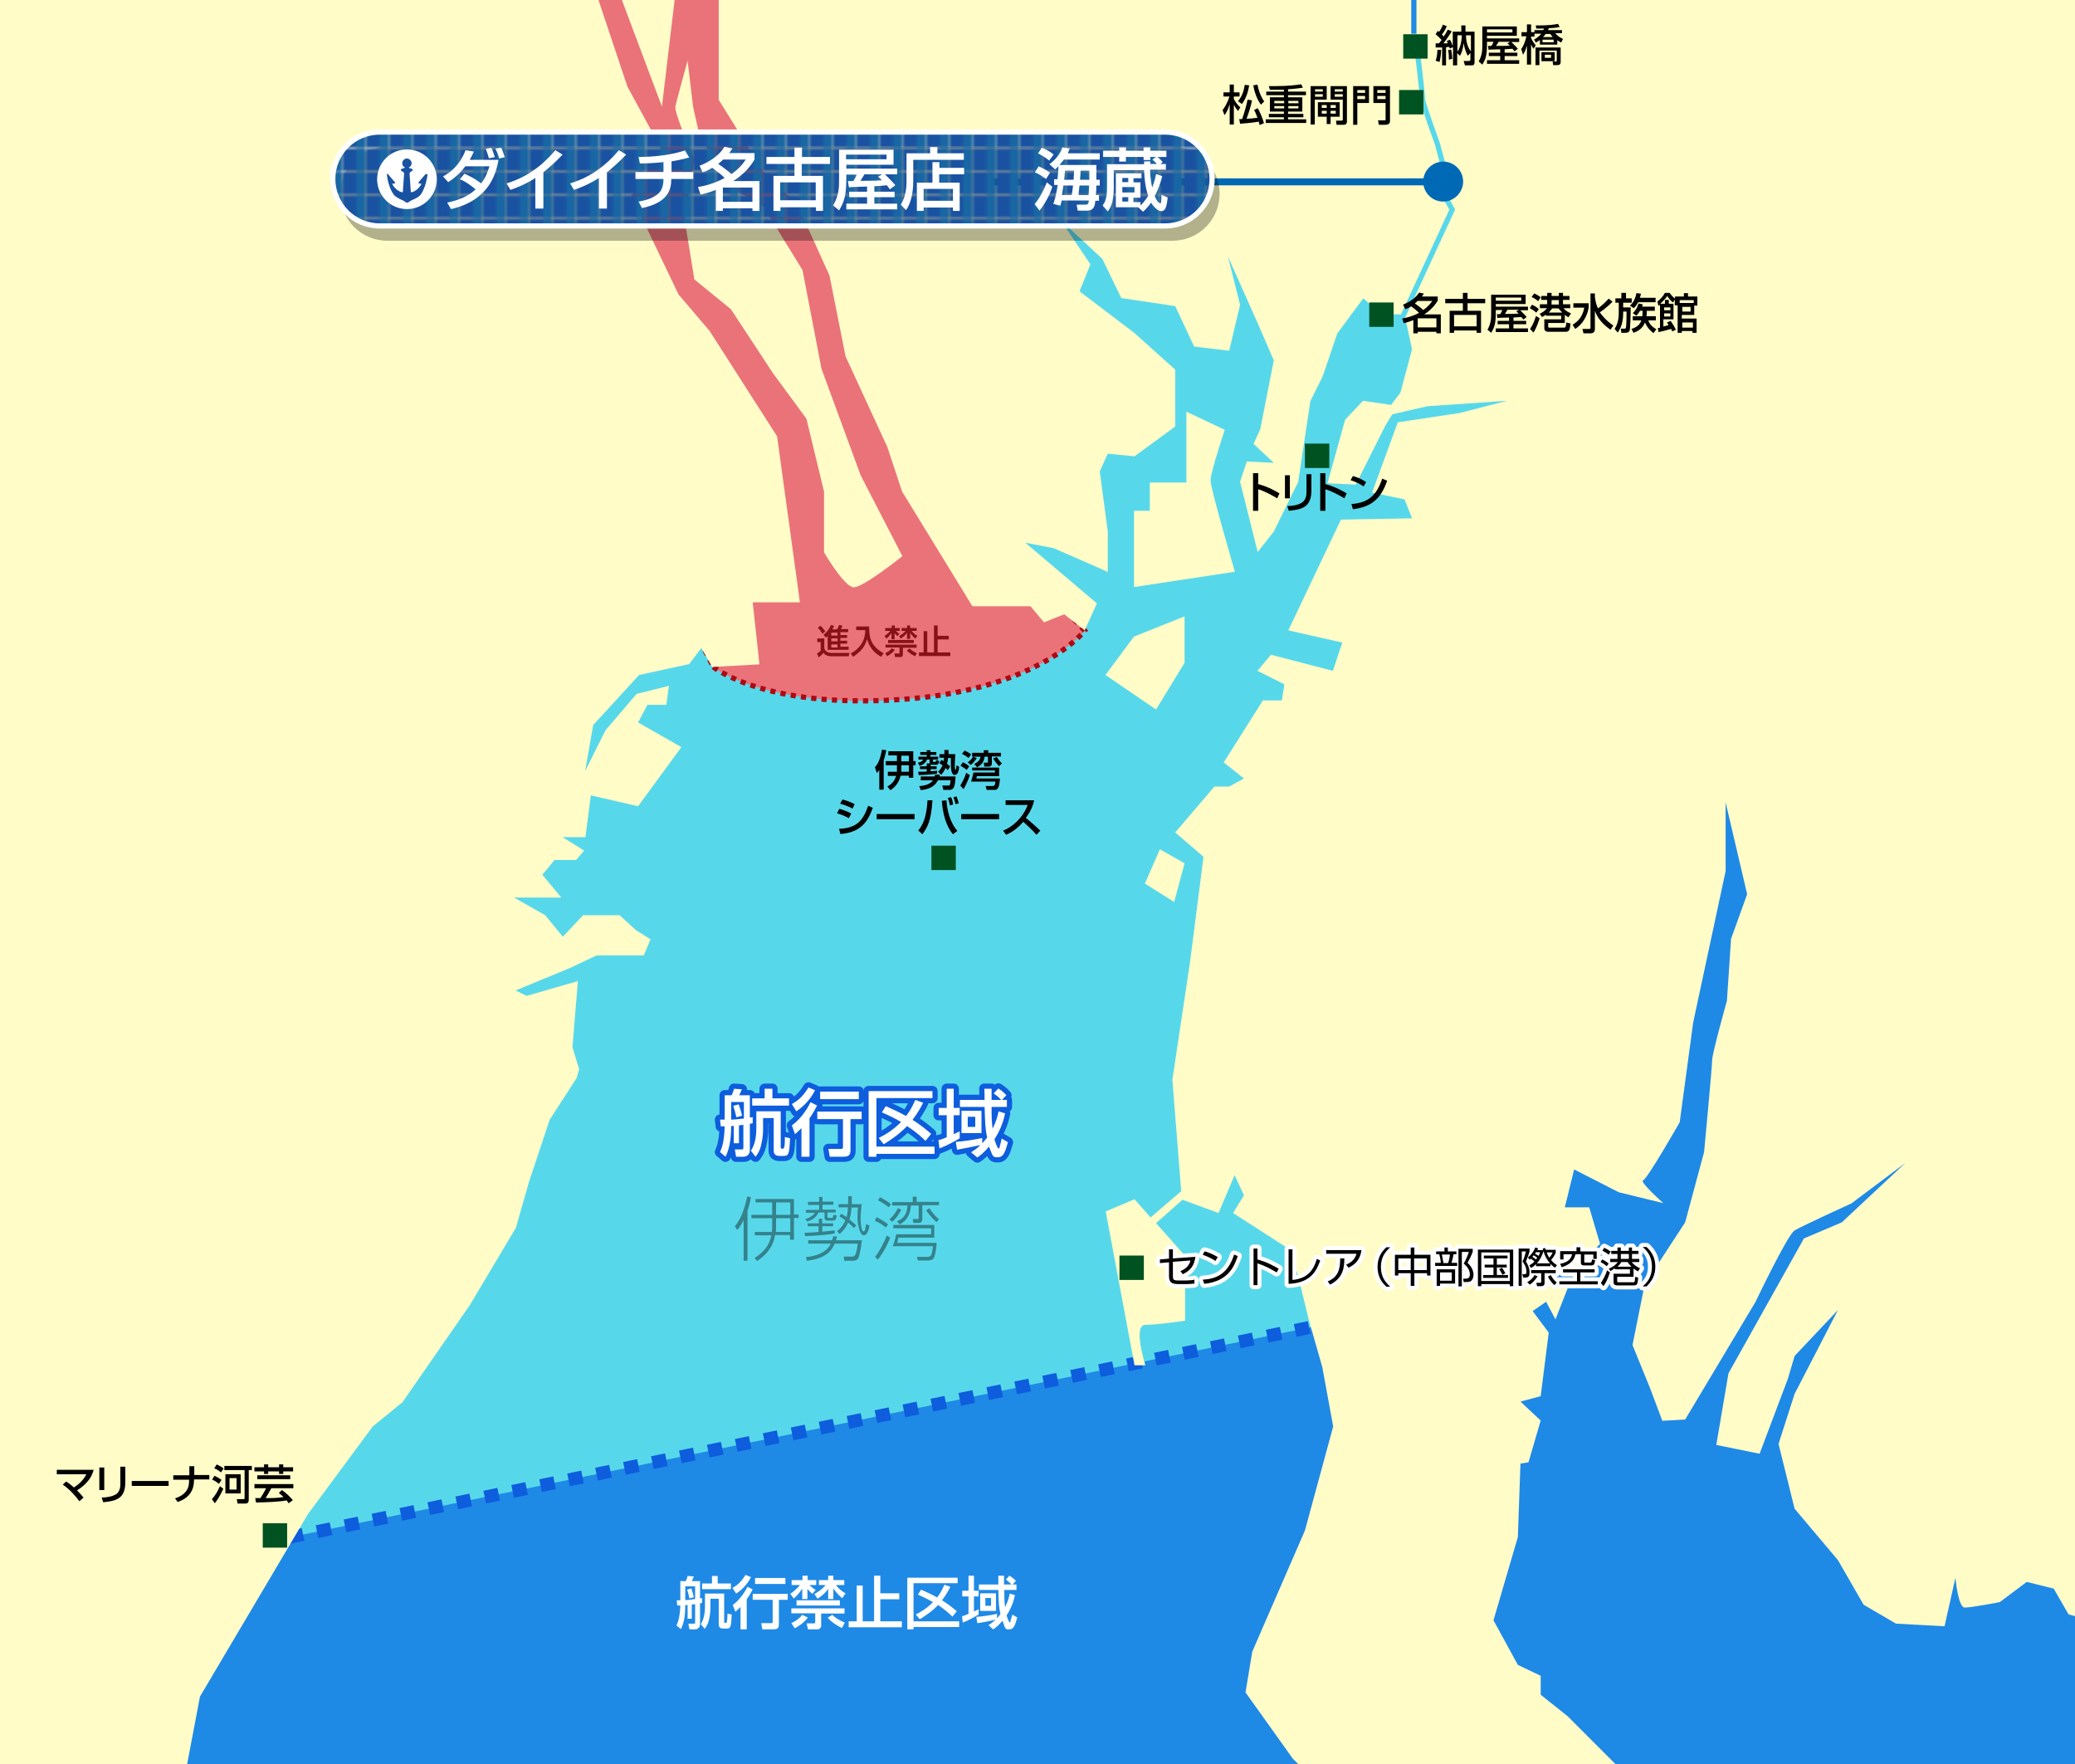 <?xml version="1.0" encoding="UTF-8"?>
<svg xmlns="http://www.w3.org/2000/svg" width="800" height="680" version="1.1" xmlns:xlink="http://www.w3.org/1999/xlink" viewBox="0 0 800 680">
  <defs>
    <style>
      .cls-1 {
        fill: #ea7379;
        stroke: #ad0915;
        stroke-dasharray: 2 2;
      }

      .cls-1, .cls-2, .cls-3, .cls-4 {
        stroke-width: 2px;
      }

      .cls-5 {
        fill: #fff;
      }

      .cls-6 {
        fill: #861218;
      }

      .cls-7 {
        opacity: .4;
      }

      .cls-8 {
        fill: #1966a4;
      }

      .cls-9, .cls-2, .cls-10, .cls-11, .cls-3, .cls-4, .cls-12 {
        fill: none;
      }

      .cls-13 {
        fill: #67c6dd;
      }

      .cls-14 {
        isolation: isolate;
      }

      .cls-15 {
        fill: #1f89e6;
        stroke: #0d5ddd;
        stroke-dasharray: 5.5;
        stroke-width: 5px;
      }

      .cls-2, .cls-10, .cls-11 {
        stroke-linejoin: round;
      }

      .cls-2, .cls-11 {
        stroke: #fff;
      }

      .cls-10 {
        stroke: #0d5ddd;
        stroke-width: 4px;
      }

      .cls-11 {
        stroke-width: 3.1px;
      }

      .cls-16 {
        fill: url(#_新規パターンスウォッチ_1);
      }

      .cls-17 {
        fill: #57d8ea;
      }

      .cls-3 {
        stroke: #57d8ea;
      }

      .cls-3, .cls-4 {
        stroke-miterlimit: 10;
      }

      .cls-4 {
        stroke: #1f89e6;
      }

      .cls-18 {
        fill: #0069b5;
      }

      .cls-19 {
        fill: #1a52a2;
      }

      .cls-20 {
        mix-blend-mode: multiply;
        opacity: .3;
      }

      .cls-12 {
        stroke: #0069b5;
        stroke-width: 2.7px;
      }

      .cls-21 {
        fill: #fffcc8;
      }

      .cls-22 {
        clip-path: url(#clippath);
      }

      .cls-23 {
        fill: #005221;
      }
    </style>
    <clipPath id="clippath">
      <rect class="cls-9" width="800" height="680"/>
    </clipPath>
    <pattern id="_新規パターンスウォッチ_1" data-name="新規パターンスウォッチ 1" x="0" y="0" width="8.5" height="8.5" patternTransform="translate(159.5 228.6)" patternUnits="userSpaceOnUse" viewBox="0 0 8.5 8.5">
      <g>
        <rect class="cls-9" width="8.5" height="8.5"/>
        <rect class="cls-19" x="0" width="8.5" height="8.5"/>
        <rect class="cls-8" x="4.8" width="3.8" height="8.5"/>
      </g>
    </pattern>
  </defs>
  <!-- Generator: Adobe Illustrator 28.7.9, SVG Export Plug-In . SVG Version: 1.2.0 Build 218)  -->
  <g class="cls-14">
    <g id="size">
      <g class="cls-22">
        <rect class="cls-17" x="-35.2" y="-2.6" width="1160.7" height="877.9"/>
        <path class="cls-1" d="M275,257.1s19.8,16.3,72.9,12.5,70.3-26.5,70.3-26.5l-34.1-36.4-44-188.4-18.9-37.4-60.7-20.5-59.1,18.2.4,134.5,73.3,144.1Z"/>
        <path class="cls-15" d="M494.1,1119.8l-280.4-14.9L-.3,770.8l102.2-176.2,417.6-85.9,49.6-181.3s128.8-184.7,138.9-189.5c10.1-4.9,519.5,54.7,519.5,54.7l3.3,1083.9-882.9-24.6,146.3-132.1Z"/>
        <g>
          <path class="cls-21" d="M582.6,1190.8l4.2-7.3-2.1-14.6,2.1-10.4-11.5-9.4-1-4.2-5.1,2.6-12.3-2.6-10.1,2.6-2.3,13-7.6,4.7s1,6.8,1,8.3-5.7,7.3-5.7,7.3l-6.6,1.6,7.1-7.8-2.1-9.4,4.2-8.8,1-6.8-10.3-4.7-2.7-5.7h-7.3l-4.2-6.8,5.2-3.1h5.2l-2.6-10.9,6.4-5.7h-8.5l-5.7-11.5-7.3,3.1-13.5-3.1v17.2l-9.9.5,4.7-11.5-4.7-17.2-4.7-6.8-3.1-10.4-5.7-12h-6.2v17.7s-5.7,3.6-5.7,5.2v8.3l-6.8,4.7-2.6-14.1v-8.3l-8.4-16.7h-42.6l-18.7-15.6-12.5-8.8h-6.8v12l7.3,6.8-.5,10.4-6.8.5-2.6-12.5-5.7-17.2-4.7-4.2h12l-6.8-8.8-5.2-4.7-9.9,7.8-4.2,7.3-12.5,2.1-11.5,5.7-12.5,10.4-6.8-1.6s6.2-4.2,9.4-5.7c3.1-1.6,8.3-6.2,9.4-7.8,1-1.6,7.3-11.5,7.3-11.5l7.8-12.5,1.6-6.8h-11.5l-4.7,5.2-3.6-9.9h-4.2l-36.4-15.6-14.6-6.8-9.4-17.2-16.7-33.8-24.5-10.4-23.9-8.3-20.8-3.1-15.1-3.1h-8.3v6.8l8.3,8.8-14.6-10.9-4.7-7.8h-3.6l-7.8,22.9s-5.2-1-4.7-2.6c.5-1.6,10.4-27.1,10.4-27.1l-10.4-3.1-10.9,13v-5.2l-10.9-2.1h-11.5l-13-5.7s14.1-3.6,15.6-3.6,10.4-3.6,10.4-3.6l5.7-11.5,8.8-10.9-2.6-13.5-2.6-19.8,1-12-7.8-3.6,12.5-7.8,7.8-3.1-5.7-11.5-7.8,6.8-4.2-6.8,1.6-10.4-6.2,4.7-12.5-4.7h-4.7l-7.3-26,10.4-43.7,9.9-52.1,41.6-70.3,25-33.8,11.5-9.4,26-37.5,17.7-29.7,5.2-18.2,7.8-23.4,10.4-16.1,1-3.4-2.6-8.5,2.1-25.5-19.8,5.7-4.2-2.1,21.3-8.8,9.9-4.7h18.2l2.6-6.2-5.7-3.6-6.2-5.7h-14.1l-7.8,8.3-6.8-8.3-12-6.8h18.2l-7.3-8.8,4.7-5.7h8.3l3.1-3.6-8.3-5.2h8.8l2.1-16.1,18.2,4.2,16.7-22.8-16.7-9.5,3.6-6.8h7.3l1-7.3-12.5,3.1-12,14.1-7.8,15.6,3.1-17.7,17.7-19.3,19.3-4.2,4.7-6.2,4.2,7.3,18.2-1-2.6-23.9h18.2l-8.8-64-26-40.6-12-14.1-18.2-38,11.5-18.2-13-23.9-12-35.9H-218.7v1279.1l738.3-.3c1-3.1,3.1-19.8,3.1-19.8l13.5,3.1,8.1-8.3,11.6,2.6,7.3,14.6s9.4,9.9,10.9,7.8c1.6-2.1,4.7-12.3,4.7-12.3l-14.1-12.6,6.8-8.8,3.1-16.7h6.2v-12l13-4.2-7.8-13-3.6-5.7Z"/>
          <polygon class="cls-21" points="260.4 -2.6 238 -4.7 255.2 41.1 260.4 -2.6"/>
          <path class="cls-21" d="M267.7,61.4l-3.7,23.5,3.7,22.8,14.1,11.5,16.1,24.5,13,17.7,6.8,28.1v23.4s7.8,13.5,11.5,13.5,18.7-12,18.7-12l-16.1-31.2-15.1-41.1-7.3-38-15.1-24.5-15.1-8.8-5.2-10.9-4.7-9.4-2.1-9.4-2.1-17.7s-4.2,15.1-4.7,17.7c-.5,2.6,7.3,20.3,7.3,20.3Z"/>
          <path class="cls-21" d="M277.1-13v51.5l17.2,27.6,13,12.5,12.5,27.6,6.2,31.2,16.1,34.9,5.7,17.2,27.1,44.2h22.4l5.2,6.2,7.8-3.1,7.9,6.2,4.7-10.4-27.6-23.4,10.9,2.1,16.7,7.3,4.2,1.9v-15.5l-3.1-23.3,3.1-6.8,10.3,1,15.7-11.5v-21.9l-15.7-14.1-21.2-16.1,4.2-10.4-11.5-17.1,16.1,15,7.3,15.1,20.8,3.1,7.3,15.6,13.5,1.6,4.2-17.7-4.7-18.7,11.5,25.8,6.2,14.3-5.2,26.5-2.6,5.7,7.8,7.3-10.4-.5-2.6,7.8,6.8,27.1,6.2-7.9,9.4-19.1,4.7-31.2,4.7-9.4,5.7-16.7,10-13.5,7.1,6.2h8.8l2.9,13.5-4.5,16.7-3.6,4.7-10.8-1.6-6.9,7.3-6.8,24.5,10.9.5,11.5-22.9,2.6-4.2,13.5-3.1,30.7-2.1-18.2,4.7-23.9,3.6-9.9,27.1,12.5,2.6,2.9,7.3-27.4.5-20.3,42.7,20.8,4.7-3.6,10.9-23.9-6.2-5.2,6.2,10.4,5.2-1,6.2h-7.3l-15.1,23.9,7.8,6.2-5.7,3.1h-5.7l-15.1,17.7,10.9,9.4-5.2,40.6-6.8,45.3,3.4,43-11.8,10.1-6.2-7-11.1,4.7,11.1,59.3h4.2s-5-15.6,0-15.6,15.3-1.6,15.3-1.6v-25l-11.2-12.6,10.2-9,13.9,5.1,6.2-14.6,3.6,7.8-4.2,6.8,21.9,14.1,3.1,9.9,4.2,17.2,5.2,18.2,4.2,22.9-10.9,40.1-20.3,46.7-2.6,15.7,18.2,25.5,16.1,16.1,17.7,12,29.1,18.7,28.6,15.6,10.4,3.6,4.2-6.8,12,10.4,18.2,3.6,18.2-3.1v-10.4l-5.2-11.5,5.2-.5-4.7-9.9-6.2-4.2,6.2-2.1-4.2-9.9-2.1-8.3-16.7-8.8-20.8-20.8-10.4-8.3v-7.3l-8.8-4.2-9.4-17.2,9.4-32.1,1-28.3,3.1-.5,4.7-16.1-7.8-7.3,7.8-2.1,3.1-24.5-6.2-8.3,5.2-3.6,3.6,6.8,4.7-12-10.4-3.6v-9.4l14.1,4.7,8.8-8.8-4.2-14.1h-9.4l3.6-14.6,17.2,8.8,17.2,4.2s-9.4-8.3-7.8-8.8c1.6-.5,14.1-22.4,14.1-22.4l5.2-38.5,12.5-58.3v-26.5l8.3,35.4-6.2,17.2-1.6,23.9s-5.7,20.3-5.7,22.9-3.1,35.4-3.1,35.4l-7.3,27.1-15.6,23.9-4.7,23.4,6.8,16.7,4.7,12.5,8.8-.5,27.1-45.3s12.4-26,15.1-27.6c2.6-1.6,21.9-10.4,21.9-10.4l20.8-15.6-24.5,22.9-14.6,6.2-29.1,52-4.7,27.6,16.7,3.4,10.9-28.9,2.6-8.8,16.7-17.7-16.7,32.3-6.2,19.3,6.2,25,16.7,19.8,9.9,17.2,12.5,7.3,18.7,1,4.2-18.7s1,11.5,3.6,11.5,13.5-2.1,13.5-2.1l10.4-7.8,10.4,2.6,5.7,9.9,10.9,3.1,7.9-9.9,12.4-2.6,2.6-7.8,8.3-1,18.7,16.1,4.2-1,7.3-15.6,13,5.7s4.2,9.9,5.7,9.9,13.5-3.6,13.5-3.6l5.7-5.7,11.5-.5v23.9l-9.9,5.5,3.6,6,9.9-2.1,14.6-12v-13l2.6-21.3,6.2-25.5,6.2-5.7v10.4l9.4,8.3,11.5-2.1,7.3-16.7v-12.5l6.8,8.1,22.4,7,10.9,6.2,14.1,8.3,16.1-3.6,2.6-7.8,6.2.5-3.1,6.8,19.8,1,4.2-9.9,4.7,8.8v14.8l10-2.3,4.6-12.5,6.2,14.8-16.7,6.6,5.8,20.3h13.9l10.9-11.5v7.3l18.2,3.6,18.2,5.7,25-2.6s-31.2,6.2-32.8,6.2-25-2.6-25-2.6l-13.5,12.8,3.1,27.3,3.6,12-11.5-8.8-7.8,19.8,11.5,7.3,16.1,1,12.5,4.2,9.4-2.1,6.2,4.2-5.7,2.6h-10.9v7.8l-11.5-1-3.1-6.7h-23.9v37.4l10.4,7.8,5.2-7.8,10.4.5-7.8,3.6-1.6,8.8h-11.5l-5.7,4.7,7.8,5.2-7.3,10.9h-23.9l-12,7.3,8.8-20.3,1.6-7.3,13.5-1,.5-54.6-19.3-3.6-31.2,22.4,5.7,15.6-9.4,19.8-12.5-17.2h-10.9l2.6,10.4-5.2,7.3s-9.4-1-3.6,4.2l5.7,5.2-10.4,4.2-4.2,3.6-6.2,11.5-6.8,3.1-11.5-6.8-8.3,3.1-19,16.1-7.5-4.7-14.1,13.5-26,12.5-16.7,5.2-16.7-9.4-6.2,4.2,7.3,5.2,7.8,5.2,2.6,4.7-25,15.1h-14.1l-10.4,2.6-1-8.3,4.7-7.3-10.9-5.2-9.9-3.1-10.4-7.3,6.8-3.6-6.8-10.4-18.2,1.6-17.7,22.9-30.7,75.5-12.5,25.5h-5.2l-1,6.2h15.6l16.1,5.2,28.6-13,33.8-7.8,15.1-1.6s16.7,4.7,18.7,4.7,30.2-1,30.2-1l35.4-10.4,186.8-69.7,97.8-28.6,29-23.6,23.9-18V-32.4L277.1-13Z"/>
          <path class="cls-21" d="M457.4,158.7v27.3h-14.1v10.9h-6.1v29.4l38.9-5.9s-9.4-32.1-9.4-35.2,5.5-19.5,5.5-19.5l-14.8-7Z"/>
          <polygon class="cls-21" points="426.2 260.2 445.7 273.5 456.7 255.5 456.7 237.6 437.2 245.4 426.2 260.2"/>
          <polygon class="cls-21" points="452.7 347.7 456.7 332.8 447.2 327.4 441.4 340.6 452.7 347.7"/>
          <path class="cls-21" d="M752.5,722.4c2.3,0,10.9-7.8,10.9-7.8v-8.3l-23.4-11.2c-3.9.8-10.1,11.2-10.1,11.2l5.1,6.7,11.3-6.7s3.9,16.1,6.2,16.1Z"/>
          <polygon class="cls-21" points="683 741.5 691.8 749.7 708 741.1 702.5 733.3 683 741.5"/>
          <polygon class="cls-21" points="689.3 794.2 695.1 804.4 701 794.2 701 783.3 701 774.7 689.3 774.7 689.3 794.2"/>
          <path class="cls-21" d="M658,991.7s-8.6,9.4,0,10.9c8.6,1.6,18-10.9,18-10.9l-11.7-3.9-6.2,3.9Z"/>
          <polygon class="cls-21" points="550.3 1075.3 530.5 1078.4 521.2 1087.3 521.2 1095.6 538.3 1101.3 552.4 1096.1 561.2 1082.6 563.8 1085.7 569.1 1072.2 569.1 1063.8 557.1 1063.8 550.3 1075.3"/>
          <path class="cls-21" d="M490.4,1087.3s6.2,10.4,8.3,10.4,14.1-7.5,14.1-7.5l-5.7-7.5-16.7,4.7Z"/>
          <path class="cls-21" d="M521.2,1039.9l-11.5,2.6s-15.1-4.7-16.1,0c-1,4.7-7.3,14.6-7.3,16.1s22.4,8.3,23.9,5.2c1.6-3.1,8.3-15.1,14.1-15.1s14.6-3.6,16.1-4.7c1.6-1,1.1-7,4.7-7.7,3.6-.7,10.4-2.7,10.4-2.7l2.6,2.7,4.2-1.2v-13l-4.2-14.1-16.7,7.8s-12.7,3.6-16,5.7c-3.3,2.1-10.6,6.2-10.6,6.2l10.6.5-4.3,4.7v6.8Z"/>
        </g>
        <path class="cls-13" d="M628.4,90.1"/>
        <path class="cls-13" d="M-263.2,987.8"/>
        <g>
          <g>
            <path class="cls-10" d="M283.1,434c-.2,0-1,.1-1.2.1,0,2.8-.2,8.1-2.2,11.8l-2.1-1.8c.6-1.4,1.6-3.5,1.8-9.9-.3,0-1,0-1.5,0l-.3-2.6c1.2,0,1.3,0,1.8,0v-9.4h2.7c.3-.7.8-1.9.9-2.5l3,.2c-.2.6-.4,1.1-1,2.3h4.1v8.6c.3,0,.8-.1,1.1-.2v2.4c-.3,0-.8.2-1.1.2v10c0,2.1-1.3,2.7-2.5,2.7h-2.8l-.5-2.8h2.5c.7,0,.8,0,.8-.8v-8.7c-.9.1-1.3.2-1.7.2v6.9h-2v-6.7ZM286.8,424.8h-4.9v6.8c1.3,0,3.3-.3,4.9-.4v-6.4ZM284.8,425.7c.5,1.4,1,2.9,1.3,4.4l-2.2.6c-.4-1.9-.6-2.5-1.2-4.4l2.1-.6ZM291.5,428.4h9.5v13.9c0,.3,0,.5.5.5s.6,0,.8-.4c.2-.6.3-1.7.3-4.1l2,.5c-.3,6.1-.5,6.8-2.5,6.8h-1.5c-2.3,0-2.3-1.4-2.3-2.4v-12.2h-4.1v4.2c0,1,0,3.2-.8,6.4-.5,2.2-1.5,3.5-2.1,4.3l-1.8-2.3c.7-1.1,2.1-3.4,2.1-8.7v-6.5ZM294.9,419.7h2.9v3.7h6.4v2.8h-14.2v-2.8h4.8v-3.7Z"/>
            <path class="cls-10" d="M314.2,420.3c-1,2.2-3.6,5.8-7.2,8.1l-1.7-2.8c1.7-1,4-2.4,6.4-6.4l2.6,1.1ZM315,426.2c-.6,1.1-1.4,2.8-2.9,4.9v14.8h-3.1v-11c-1.1,1.1-1.8,1.7-2.5,2.3l-1.2-3.4c4.1-2.9,6.5-7.5,7.2-8.9l2.6,1.3ZM332.2,428.5v2.9h-4.3v12c0,2.2-1,2.5-3,2.5h-5l-.5-3h4.7c.6,0,.9,0,.9-.8v-10.7h-9.9v-2.9h17.2ZM331.1,420.8v2.9h-14.9v-2.9h14.9Z"/>
            <path class="cls-10" d="M334.9,420.6h24.6v2.7h-21.6v18.7h22.4v2.8h-22.4v1.1h-3v-25.3ZM338.9,438.6c2.1-1,5.4-2.9,8.5-6.1-2.9-1.7-5.4-2.8-7.4-3.7l1.5-2.4c2.3,1,5.3,2.4,7.8,3.8.8-1,2-2.6,3.6-6.2l3,1.1c-.6,1.3-1.9,3.7-4.1,6.6,3.6,2.2,5.8,4.2,7.2,5.4l-2.2,2.7c-1.3-1.3-3.1-3.1-7.1-5.7-3.2,3.3-6.4,5.4-9,7l-1.9-2.4Z"/>
            <path class="cls-10" d="M361.9,439.5c.6-.2,1.2-.3,3.1-1.1v-8.5h-3.1v-2.8h3.1v-7.4h2.7v7.4h2.3v2.8h-2.3v7.3c1.4-.6,1.5-.7,2.3-1.1v2.7c-1.6,1-5.1,2.9-7.8,3.9l-.4-3.2ZM378.9,440.5c.4-.4.8-.9,1.7-2-.8-3.4-.8-6-1-11.8h-9.5v-2.7h9.5c0-1.4,0-3.5-.1-4.3h2.8c0,.3,0,2.8,0,4.3h3.7c-1.4-1.5-2.2-2-2.9-2.5l1.8-1.9c.6.4,1.7,1,3.1,2.6l-1.7,1.8h1.9v2.7h-5.9c0,3.9,0,5.5.4,8.4,1.3-2.6,1.9-4.8,2.3-6.7l2.5.8c-.9,4.5-2.7,7.8-4.1,10,.2.7,1.1,3.5,1.6,3.5s.3-.4.4-.6c.1-.4.7-2.5.8-3.2l2.4,1.4c-1,3.6-1.7,5.8-3.8,5.8s-1.9,0-3.5-4.1c-2,2.4-3.5,3.5-4.5,4.2l-2.4-2c1-.7,2.1-1.3,3.6-2.8-1.7.4-6.2,1.3-9,1.8l-.5-3c4.1-.4,6.7-.8,10.2-1.5v2ZM378.4,428.2v8.6h-7.7v-8.6h7.7ZM373.1,430.5v3.9h2.9v-3.9h-2.9Z"/>
          </g>
          <g>
            <path class="cls-5" d="M283.1,434c-.2,0-1,.1-1.2.1,0,2.8-.2,8.1-2.2,11.8l-2.1-1.8c.6-1.4,1.6-3.5,1.8-9.9-.3,0-1,0-1.5,0l-.3-2.6c1.2,0,1.3,0,1.8,0v-9.4h2.7c.3-.7.8-1.9.9-2.5l3,.2c-.2.6-.4,1.1-1,2.3h4.1v8.6c.3,0,.8-.1,1.1-.2v2.4c-.3,0-.8.2-1.1.2v10c0,2.1-1.3,2.7-2.5,2.7h-2.8l-.5-2.8h2.5c.7,0,.8,0,.8-.8v-8.7c-.9.1-1.3.2-1.7.2v6.9h-2v-6.7ZM286.8,424.8h-4.9v6.8c1.3,0,3.3-.3,4.9-.4v-6.4ZM284.8,425.7c.5,1.4,1,2.9,1.3,4.4l-2.2.6c-.4-1.9-.6-2.5-1.2-4.4l2.1-.6ZM291.5,428.4h9.5v13.9c0,.3,0,.5.5.5s.6,0,.8-.4c.2-.6.3-1.7.3-4.1l2,.5c-.3,6.1-.5,6.8-2.5,6.8h-1.5c-2.3,0-2.3-1.4-2.3-2.4v-12.2h-4.1v4.2c0,1,0,3.2-.8,6.4-.5,2.2-1.5,3.5-2.1,4.3l-1.8-2.3c.7-1.1,2.1-3.4,2.1-8.7v-6.5ZM294.9,419.7h2.9v3.7h6.4v2.8h-14.2v-2.8h4.8v-3.7Z"/>
            <path class="cls-5" d="M314.2,420.3c-1,2.2-3.6,5.8-7.2,8.1l-1.7-2.8c1.7-1,4-2.4,6.4-6.4l2.6,1.1ZM315,426.2c-.6,1.1-1.4,2.8-2.9,4.9v14.8h-3.1v-11c-1.1,1.1-1.8,1.7-2.5,2.3l-1.2-3.4c4.1-2.9,6.5-7.5,7.2-8.9l2.6,1.3ZM332.2,428.5v2.9h-4.3v12c0,2.2-1,2.5-3,2.5h-5l-.5-3h4.7c.6,0,.9,0,.9-.8v-10.7h-9.9v-2.9h17.2ZM331.1,420.8v2.9h-14.9v-2.9h14.9Z"/>
            <path class="cls-5" d="M334.9,420.6h24.6v2.7h-21.6v18.7h22.4v2.8h-22.4v1.1h-3v-25.3ZM338.9,438.6c2.1-1,5.4-2.9,8.5-6.1-2.9-1.7-5.4-2.8-7.4-3.7l1.5-2.4c2.3,1,5.3,2.4,7.8,3.8.8-1,2-2.6,3.6-6.2l3,1.1c-.6,1.3-1.9,3.7-4.1,6.6,3.6,2.2,5.8,4.2,7.2,5.4l-2.2,2.7c-1.3-1.3-3.1-3.1-7.1-5.7-3.2,3.3-6.4,5.4-9,7l-1.9-2.4Z"/>
            <path class="cls-5" d="M361.9,439.5c.6-.2,1.2-.3,3.1-1.1v-8.5h-3.1v-2.8h3.1v-7.4h2.7v7.4h2.3v2.8h-2.3v7.3c1.4-.6,1.5-.7,2.3-1.1v2.7c-1.6,1-5.1,2.9-7.8,3.9l-.4-3.2ZM378.9,440.5c.4-.4.8-.9,1.7-2-.8-3.4-.8-6-1-11.8h-9.5v-2.7h9.5c0-1.4,0-3.5-.1-4.3h2.8c0,.3,0,2.8,0,4.3h3.7c-1.4-1.5-2.2-2-2.9-2.5l1.8-1.9c.6.4,1.7,1,3.1,2.6l-1.7,1.8h1.9v2.7h-5.9c0,3.9,0,5.5.4,8.4,1.3-2.6,1.9-4.8,2.3-6.7l2.5.8c-.9,4.5-2.7,7.8-4.1,10,.2.7,1.1,3.5,1.6,3.5s.3-.4.4-.6c.1-.4.7-2.5.8-3.2l2.4,1.4c-1,3.6-1.7,5.8-3.8,5.8s-1.9,0-3.5-4.1c-2,2.4-3.5,3.5-4.5,4.2l-2.4-2c1-.7,2.1-1.3,3.6-2.8-1.7.4-6.2,1.3-9,1.8l-.5-3c4.1-.4,6.7-.8,10.2-1.5v2ZM378.4,428.2v8.6h-7.7v-8.6h7.7ZM373.1,430.5v3.9h2.9v-3.9h-2.9Z"/>
          </g>
        </g>
        <g>
          <path class="cls-5" d="M265.1,618.7c-.1,0-.8,0-.9,0,0,2.2-.1,6.4-1.7,9.3l-1.7-1.4c.5-1.1,1.3-2.8,1.5-7.7-.3,0-.8,0-1.2,0l-.2-2c.9,0,1.1,0,1.4,0v-7.4h2.1c.3-.5.6-1.5.7-2l2.4.2c-.2.5-.3.9-.8,1.8h3.2v6.7c.2,0,.6-.1.8-.2v1.9c-.3,0-.6.1-.8.2v7.9c0,1.6-1.1,2.1-1.9,2.1h-2.2l-.4-2.2h2c.5,0,.6,0,.6-.6v-6.9c-.7,0-1,.1-1.3.2v5.4h-1.6v-5.3ZM268,611.5h-3.8v5.3c1,0,2.6-.2,3.8-.4v-5ZM266.5,612.2c.4,1.1.7,2.3,1,3.5l-1.7.5c-.3-1.5-.4-2-.9-3.4l1.6-.5ZM271.7,614.3h7.5v10.9c0,.2,0,.4.4.4s.5,0,.6-.4c.2-.5.2-1.4.3-3.2l1.6.4c-.2,4.8-.4,5.4-2,5.4h-1.2c-1.8,0-1.8-1.1-1.8-1.9v-9.6h-3.2v3.3c0,.8,0,2.6-.6,5-.4,1.7-1.2,2.7-1.6,3.3l-1.5-1.8c.5-.9,1.6-2.7,1.6-6.9v-5.1ZM274.4,607.5h2.3v2.9h5.1v2.2h-11.1v-2.2h3.8v-2.9Z"/>
          <path class="cls-5" d="M289.5,608c-.8,1.7-2.9,4.6-5.7,6.3l-1.4-2.2c1.3-.7,3.2-1.9,5-5l2,.8ZM290.2,612.6c-.4.9-1.1,2.2-2.3,3.9v11.6h-2.4v-8.6c-.9.9-1.4,1.3-2,1.8l-1-2.6c3.2-2.3,5.1-5.9,5.7-7l2,1ZM303.7,614.4v2.3h-3.4v9.4c0,1.8-.8,2-2.4,2h-4l-.4-2.4h3.7c.5,0,.7,0,.7-.6v-8.4h-7.7v-2.3h13.5ZM302.8,608.3v2.3h-11.7v-2.3h11.7Z"/>
          <path class="cls-5" d="M304.8,614.3c2.2-1.5,3.3-2.9,3.6-3.3h-3.2v-1.9h4.2v-1.7h2v1.7h3.3v1.9h-2.6c1.1,1.1,1.7,1.5,2.4,1.9l-1.3,1.5c-.4-.3-1.1-.9-1.9-1.9v3.9h-2v-4c-1,1.5-2,2.8-3.3,3.8l-1.3-1.8ZM325.6,620.1v1.9h-9v4.6c0,1-.7,1.5-1.6,1.5h-3.5l-.5-2.3h2.8c.2,0,.5,0,.5-.5v-3.4h-9.2v-1.9h20.5ZM311.5,623.5c-1.7,2.3-4,3.6-5.1,4.2l-1.3-2c1.9-.9,3.2-1.9,4.2-3.2l2.1,1ZM323.8,616.9v2h-16.7v-2h16.7ZM314.1,614.4c.8-.5,2.6-1.4,4.2-3.4h-2.6v-1.9h3.6v-1.7h2v1.7h4.2v1.9h-3.2c1.5,2,2.8,2.7,3.7,3.2l-1.3,1.9c-1.8-1.5-2.8-2.9-3.4-3.8v4.1h-2v-4c-.3.6-1.5,2.2-4.1,3.9l-1.2-1.8ZM324.6,627.6c-3.7-1.9-4.9-3.3-5.5-4l1.8-1.1c.8.9,2.8,2.2,4.8,3l-1.1,2.1Z"/>
          <path class="cls-5" d="M339.4,607.5v6.7h7.3v2.3h-7.3v8.5h8.3v2.3h-20.5v-2.3h3.1v-13.8h2.3v13.8h4.4v-17.6h2.4Z"/>
          <path class="cls-5" d="M349.8,608.2h19.4v2.1h-17v14.7h17.6v2.2h-17.6v.9h-2.4v-19.9ZM353,622.4c1.6-.8,4.3-2.3,6.7-4.8-2.3-1.3-4.2-2.2-5.8-2.9l1.2-1.9c1.8.8,4.2,1.8,6.2,3,.6-.8,1.6-2.1,2.8-4.9l2.3.8c-.5,1-1.5,2.9-3.2,5.2,2.8,1.7,4.5,3.3,5.7,4.2l-1.7,2.1c-1-1-2.5-2.4-5.5-4.5-2.5,2.6-5,4.2-7.1,5.5l-1.5-1.8Z"/>
          <path class="cls-5" d="M371,623c.5-.1.9-.2,2.4-.9v-6.7h-2.4v-2.2h2.4v-5.8h2.1v5.8h1.8v2.2h-1.8v5.8c1.1-.5,1.2-.5,1.8-.9v2.1c-1.2.7-4,2.3-6.1,3.1l-.3-2.5ZM384.4,623.8c.3-.3.7-.7,1.3-1.6-.6-2.7-.7-4.7-.8-9.3h-7.5v-2.1h7.5c0-1.1,0-2.8,0-3.4h2.2c0,.2,0,2.2,0,3.4h2.9c-1.1-1.1-1.8-1.6-2.2-1.9l1.4-1.5c.4.3,1.3.8,2.5,2l-1.3,1.4h1.5v2.1h-4.7c0,3.1,0,4.3.3,6.6,1.1-2,1.5-3.8,1.8-5.2l2,.6c-.7,3.5-2.1,6.1-3.2,7.8.1.6.9,2.7,1.2,2.7s.3-.3.3-.5c.1-.3.5-2,.7-2.5l1.9,1.1c-.8,2.8-1.3,4.6-3,4.6s-1.5,0-2.7-3.3c-1.6,1.9-2.8,2.8-3.6,3.3l-1.8-1.6c.8-.5,1.6-1.1,2.8-2.2-1.3.4-4.8,1.1-7.1,1.4l-.4-2.4c3.2-.3,5.3-.6,8-1.2v1.6ZM384,614.2v6.8h-6.1v-6.8h6.1ZM379.9,616v3h2.2v-3h-2.2Z"/>
        </g>
        <rect class="cls-23" x="431.6" y="484" width="9.4" height="9.4"/>
        <rect class="cls-23" x="359.1" y="326" width="9.4" height="9.4"/>
        <rect class="cls-23" x="503.1" y="171" width="9.4" height="9.4"/>
        <rect class="cls-23" x="527.9" y="116.6" width="9.4" height="9.4"/>
        <g>
          <path d="M485.1,182.4v4.2c4,1.1,7.1,2.9,8.2,3.6l-.9,1.9c-1.8-1.1-5.1-2.9-7.3-3.5v8.3h-2v-14.5h2Z"/>
          <path d="M497.3,192.1h-1.9v-8.9h1.9v8.9ZM505.6,189.1c0,6.6-3.9,7.3-8.7,7.8l-.6-1.8c2.4-.1,4-.4,5.4-1.2,1.9-1,2-3.4,2-4v-7.1h1.9v6.2Z"/>
          <path d="M511,182.4v4.2c4,1.1,7.1,2.9,8.2,3.6l-.9,1.9c-1.8-1.1-5.1-2.9-7.3-3.5v8.3h-2v-14.5h2Z"/>
          <path d="M525.7,187.5c-1.2-.9-3.3-1.9-5-2.4l.9-1.6c1.4.4,2.9.9,5.1,2.3l-1,1.8ZM520.9,194.3c6.1-.4,9.7-2.8,12-9.8l1.9.8c-2.4,7-6,10.1-13.2,11l-.6-2.1Z"/>
        </g>
        <g class="cls-7">
          <g>
            <path d="M288.1,486h-1.4v-15.7c-1.2,2.5-2,3.3-2.5,3.8l-.9-1.4c2-2.4,3.4-5.2,4.8-11.5l1.4.3c-.3,1.8-.7,3.4-1.3,5.2v19.2ZM291,484.9c3.5-2.3,5.5-4.6,6.4-8.7h-6.4v-1.3h6.6c0-.5.1-1.1.1-2.1v-3.2h-8v-1.3h8v-4.8h-6.4v-1.3h14.8v6h1.8v1.3h-1.8v8.4h-1.5v-1.8h-5.8c-.8,5.2-4.1,8.1-6.9,10l-1-1.2ZM299.2,472.7c0,1.1,0,1.6-.1,2.2h5.6v-5.3h-5.5v3.1ZM299.2,468.3h5.5v-4.8h-5.5v4.8Z"/>
            <path d="M315.7,472.7h-4.3v-1.1h4.3v-1.8h1.3v1.8h4.2v1.1h-4.2v2.1c2.1-.2,3.5-.4,4.8-.5v1.2c-2.9.5-7.2.9-11.4,1l-.2-1.3c1.8,0,3.4-.1,5.4-.3v-2.2ZM317.1,461.3v1.9h4.2v1.2h-4.2v1.9h5.1v1.1h-3.2v1.5c0,.4,0,.6.7.6h.9c.5,0,.6-.3.7-1.2l1.3.2c-.3,1.6-.3,2-1.5,2h-2.1c-.6,0-1.1-.2-1.1-1v-2.1h-2.3c-1.1,2.2-2.8,3-4.4,3.5l-.7-1c1.4-.3,3-1.3,3.7-2.4h-3.5v-1.1h5.1v-1.9h-4.3v-1.2h4.3v-1.9h1.3ZM322.7,476.7c-.1.4-.2.7-.4,1.4h10c-.3,2.6-.9,5.9-1.3,6.7-.3.7-.8,1.2-2.4,1.2h-3.1l-.2-1.6h3.2c.9,0,1.6,0,2.2-5h-8.9c-.8,1.8-2.5,5.7-10.7,6.6l-.4-1.4c2.9-.3,5.6-1,7.8-2.8.8-.7,1.4-1.6,1.8-2.4h-8.7v-1.3h9.2c.2-.5.3-.9.4-1.5h1.5ZM332.2,464.4c-.4,3.4-.4,4.9-.4,5.6,0,1.5.3,4.7,1.1,4.7s.8-1.7,1-2.8l1.3.5c-.1.8-.6,3.8-2.2,3.8s-2.4-4.7-2.4-6.7.1-3.3.2-4h-2.5c-.1,1.6-.4,3.3-.8,4.6,1.4,1.1,2,1.7,2.6,2.3l-.9,1c-.5-.5-1-1.1-2.2-2.1-1.1,2.5-2.6,3.8-3.3,4.4l-1-1.1c.8-.6,2.3-1.9,3.2-4.2-.9-.7-1.7-1.2-2.3-1.5l.7-1c1.1.6,1.6.9,2.1,1.3.2-.7.4-1.7.5-3.8h-3.6v-1.2h3.7c0-1.3,0-2.1,0-3.1h1.4c0,.6,0,1.3,0,3.1h3.9Z"/>
            <path d="M341.5,473.2c-1.5-1.3-3.2-2.2-4.2-2.6l.6-1.4c.6.3,2.9,1.4,4.5,2.8l-.9,1.2ZM343.2,477.1c-1.1,2.9-2.7,5.9-4.8,8.5l-1-1.1c1.8-2.3,3.6-5.9,4.5-8.2l1.3.8ZM342.7,465.4c-1-.8-3-2.1-4.2-2.7l.8-1.2c.7.4,2.9,1.5,4.2,2.7l-.9,1.3ZM347.5,466.3c-.8,1.7-2.1,3.5-3.5,4.7l-1.1-1c1.5-1.1,2.9-3.4,3.3-4.3l1.2.6ZM351.9,463.3v-2h1.5v2h8.6v1.3h-6.4v4.7c0,1.2,0,2.1-1.4,2.1h-2.1l-.2-1.5h1.8c.5.1.5-.2.5-.5v-4.7h-3c-.3,4.9-3,6.6-4.3,7.3l-1.1-1.2c2.6-1.1,3.8-2.6,4.1-6.1h-5.9v-1.3h7.9ZM360.2,472.2v4.9h-13.8c-.2.8-.3,1.3-.5,2h15.2c0,2-.6,4.9-1,5.7-.2.5-.8,1.1-2.6,1.1h-3.6l-.4-1.4h4c1.6,0,1.8-.8,2.2-4.1h-15.5c.4-1,1-2.8,1.3-4.6h13.5v-2.3h-14.6v-1.3h16ZM358.3,465.7c.7,1.2,2.3,3.2,3.7,4.3l-.9,1.1c-2-1.6-3.6-3.9-4-4.5l1.2-.9Z"/>
          </g>
        </g>
        <rect class="cls-23" x="101.3" y="587.2" width="9.4" height="9.4"/>
        <g>
          <path d="M30.6,578.7c-1.5-2.1-4-4.8-6.4-6.4l1.3-1.2c1.4.9,2.2,1.6,3,2.3,2-1.3,3.7-2.9,4.8-5.1h-11.4v-1.7h14.2c-.2.8-.7,2.8-2.8,5-.8.9-2.1,2-3.6,2.9,1.2,1.2,2,2.2,2.5,2.8l-1.6,1.4Z"/>
          <path d="M40.2,574.4h-1.9v-8.7h1.9v8.7ZM48.3,571.5c0,6.4-3.8,7.1-8.5,7.6l-.6-1.8c2.3-.1,3.9-.4,5.2-1.1,1.9-.9,2-3.3,2-3.9v-6.9h1.9v6.1Z"/>
          <path d="M65,570.9v1.9h-14.2v-1.9h14.2Z"/>
          <path d="M73,568.6v-3.4h1.9v3.4h5.8v1.7h-5.9v.3c0,3.6-1.6,6.8-6.3,8.4l-1-1.4c3.7-1.2,5.4-3.4,5.4-6.5v-.7h-6.1v-1.7h6.1Z"/>
          <path d="M86.1,573.9c-.3.6-1.5,3.4-3.3,5.6l-1.1-1.6c1.1-1.2,1.9-2.4,3.1-5l1.3,1ZM82.7,568.9c1.1.5,2.3,1.2,2.7,1.6l-1,1.5c-.4-.3-1.3-1.1-2.6-1.6l.8-1.4ZM83.5,564.5c.7.3,1.9.9,2.7,1.6l-1,1.5c-.6-.5-1.2-1-2.6-1.6l.9-1.4ZM94.3,566.7h-7.8v-1.6h10.6v1.6h-1.2v11.4c0,.8-.2,1.5-1.3,1.5h-3l-.3-1.7h2.7c0,0,.3,0,.3-.3v-10.9ZM92.8,568.3v7.4h-5.9v-7.4h5.9ZM88.5,569.8v4.4h2.7v-4.4h-2.7Z"/>
          <path d="M101.8,564.5h1.6v1.1h4.2v-1.1h1.6v1.1h3.8v1.6h-3.8v1h-1.6v-1h-4.2v1h-1.6v-1h-3.7v-1.6h3.7v-1.1ZM111.3,579.5c-.2-.3-.4-.6-.8-1.1-3.6.6-7.9.7-11.8.8l-.3-1.7c.9,0,1.4,0,2,0,.5-.8,1.3-2,2.2-3.8h-4.5v-1.6h15v1.6h-8.5c-.7,1.3-1.8,3.2-2.2,3.8,2.3,0,4.6,0,6.9-.4-.6-.6-1.2-1.1-1.8-1.6l1.2-1.1c1.3.9,3.1,2.5,4.2,3.9l-1.5,1.1ZM111.9,568.7v1.5h-12.7v-1.5h12.7Z"/>
        </g>
        <g>
          <path d="M339,296.8c-.3.4-.4.6-.9,1.2l-.8-2.2c1.4-1.5,2.3-4,2.7-6.8l1.7.2c-.2,1-.5,2.4-1,3.9v11.3h-1.7v-7.8ZM347.2,299.1c-.7,2.9-2.3,4.4-3.9,5.5l-1.2-1.4c2.4-1.3,3-2.9,3.4-4.1h-3.2v-1.6h3.5c0-.5,0-.6,0-1.9v-.6h-4.3v-1.6h4.3v-2.2h-3.3v-1.6h9.6v3.8h.9v1.6h-.9v4.8h-1.7v-.8h-3.2ZM350.4,297.5v-2.5h-2.9v.7c0,1,0,1.3,0,1.8h3ZM350.4,293.5v-2.2h-2.9v2.2h2.9Z"/>
          <path d="M358.4,294.2c0,0,0-.1,0-.2v-1.2h-1c-.5,1.2-1.5,2.1-2.9,2.4l-.6-1.2c.6-.1,1.7-.4,2-1.2h-1.8v-1.1h3.2v-.7h-2.5v-1.1h2.5v-.7h1.4v.7h2.3v1.1h-2.3v.7h3v1.1h-2v.7c0,.2,0,.2.2.2h.7c.2,0,.2-.2.3-.7l1.2.3c-.1.6-.3,1.5-.9,1.5h-2c-.2,0-.3,0-.4-.1v.7h2.3v1.1h-2.3v.8c1.5,0,2.1-.2,2.5-.2v1.1c-1,.2-2.5.4-7.1.6l-.2-1.3c.5,0,2.7,0,3.3-.1v-.9h-2.6v-1.1h2.6v-1.1h1.2ZM354.4,303c.8,0,3.9-.2,5.3-2.2h-4.7v-1.5h5.4c0-.2,0-.3.1-.7h1.8c0,.3,0,.4-.1.7h6.2c0,1-.2,3.5-.7,4.3-.1.2-.5.9-1.7.9h-2.3l-.4-1.7h2.1c.3.1.6,0,.7-.1.2-.2.3-1,.4-1.9h-4.9c-1.6,3.2-5,3.6-6.6,3.8l-.6-1.6ZM362.9,292.9c.2.1.4.2.9.5,0-.3.1-.8.2-1.3h-1.8v-1.4h1.9c0-.9,0-1.2,0-1.6h1.6c0,.6,0,1.1,0,1.6h2.6c0,.5-.2,3.6-.2,3.9,0,1.5.1,2.1.3,2.1s.2,0,.2-.3c0-.2.2-.9.2-1.4l1,.6c-.1,1.1-.4,3.1-1.6,3.1s-.6-.1-.9-.4c-.7-.7-.7-3.1-.7-4.1s0-1.6,0-2h-1.1c0,.9-.2,1.5-.4,2.2.7.5.9.7,1.2,1.1l-.9,1.4c-.2-.2-.4-.4-.8-.9-.6,1.3-1.2,2.1-1.7,2.7l-1.2-1.2c.4-.4,1.1-1.1,1.7-2.5-.6-.4-.9-.6-1.3-.8l.8-1.2Z"/>
          <path d="M370.2,302.9c1.4-2.3,2-4,2.3-5l1.4.9c-.1.5-1.1,3.2-2.4,5.4l-1.3-1.4ZM371.2,293.8c.6.3,1.7.9,2.5,1.6l-1,1.4c-.9-.8-2-1.4-2.4-1.6l.9-1.3ZM371.9,289.3c.7.3,1.9,1,2.5,1.5l-1,1.4c-.8-.7-1.4-1-2.5-1.6l1-1.3ZM373,293.9c.6-.4,1.4-.9,2.2-2.2l1.4.5c-.5.9-1.5,2-2.3,2.7l-1.3-1.1ZM374.8,295.9h10.4v3.3h-8.6c0,.2-.1.7-.2.9h9.1c0,1.6-.4,3.1-.6,3.5-.4.7-.8.9-1.3.9h-3.2l-.4-1.5h2.7c.7,0,.9-.2,1.1-1.7h-9.4c.4-1.2.6-2.1.9-3.5h8.3v-.8h-8.8v-1.3ZM374.8,290.2h4.5v-1h1.7v1h4.9v1.4h-3.5v2.7c0,1.1-.9,1.2-1.1,1.2h-1.8l-.2-1.5h1.3c.3,0,.3-.1.3-.5v-1.8h-1.3c-.3,2.3-1.3,3.2-2.9,4.1l-1.1-1.3c1.8-.9,2.3-1.8,2.4-2.8h-3.2v-1.4ZM385.1,295.3c-.7-.8-1.6-1.9-2.2-2.9l1.4-.6c.6.9,1.1,1.6,2,2.5l-1.2,1.1Z"/>
          <path d="M327.3,315.4c-2.2-1.1-2.2-1.1-4.6-1.9l.9-1.7c.8.2,2.8.8,4.6,1.8l-.9,1.7ZM323.5,319.5c6.2-.3,9.1-2.5,11.2-8.9l1.8.8c-2,5.6-4.8,9.5-12.5,10.1l-.5-2ZM328.7,311.7c-2-1.1-4.2-1.7-4.8-1.9l.9-1.6c.6.1,2.7.7,4.7,1.8l-.8,1.7Z"/>
          <path d="M352.6,313.8v2h-14.6v-2h14.6Z"/>
          <path d="M354,320.2c1.7-2.1,3.2-4.9,3.6-11.7h1.9c-.5,8-2,10.6-3.9,13.1l-1.5-1.4ZM364.9,308.5c.2,3.3,1.1,8.2,4.2,11.8l-1.7,1.3c-1.6-2-3.7-5.4-4.3-12.9l1.8-.2ZM366.2,310.5c-.2-1.6-.6-2.4-.8-2.9l1.3-.3c.4.9.6,1.6.8,2.8l-1.3.4ZM368.4,310c-.3-1.4-.5-1.8-.8-2.7l1.2-.3c.2.6.6,1.6.8,2.7l-1.3.3Z"/>
          <path d="M385.2,313.8v2h-14.6v-2h14.6Z"/>
          <path d="M386.7,320.2c3.5-1.3,7.7-4.9,9.5-9.9h-8.5v-1.8h11c-.2,1-.8,3.6-3.2,6.8,1.9,1.5,3.8,3.2,5.6,4.9l-1.5,1.6c-1.9-2.2-4.4-4.4-5.1-5-1.9,2.2-4,3.9-6.6,5l-1.1-1.5Z"/>
        </g>
        <g>
          <g>
            <path class="cls-11" d="M460.9,484.4c-.5,3.5-1.8,5.3-4.9,6.8l-.9-1.2c1.1-.5,3.2-1.4,3.9-4.1l-6.8.5v5.4c0,1.5.2,1.8,2.1,1.8h3.2c.8,0,2.2-.1,3-.3v1.5c-.8.1-2.3.2-2.8.2h-3.5c-2.6,0-3.5-.8-3.5-3.1v-5.3l-3.5.3v-1.4c0,0,3.5-.3,3.5-.3v-3.6h1.5v3.5l8.6-.6Z"/>
            <path class="cls-11" d="M468.6,486.1c-1.3-1-3.7-2-4.9-2.4l.7-1.3c.3,0,2.9.8,5.1,2.2l-.9,1.4ZM463.8,493.3c4.5-.3,9.5-1.7,12-9.7l1.4.6c-1.3,3.7-3.4,9.7-12.9,10.7l-.6-1.6Z"/>
            <path class="cls-11" d="M484.8,481.3v4.2c3.6,1,6.2,2.4,8.2,3.6l-.8,1.4c-2.9-1.7-4.5-2.5-7.4-3.5v8.4h-1.5v-14.1h1.5Z"/>
            <path class="cls-11" d="M498.4,493.4c5.5-.6,7.9-3.4,9.3-8.1l1.3.6c-1.3,3.6-3.4,8.7-12.2,9v-13.3h1.5v11.7Z"/>
            <path class="cls-11" d="M524.9,482c-.6,4-2.8,5.6-5,6.7l-.9-1.2c1.9-.8,3.3-1.9,4-4.2h-11.7v-1.4h13.6ZM511.8,494c4.2-1.7,4.9-4.8,4.9-8.9h1.6c0,3.6-.5,7.6-5.5,10.1l-.9-1.2Z"/>
            <path class="cls-11" d="M536,480.8c-1.8,1.6-3.6,3.7-3.6,7.6s1.8,6,3.6,7.6h-1.5c-2.2-2-3.4-4.4-3.4-7.6s1.2-5.6,3.4-7.6h1.5Z"/>
            <path class="cls-11" d="M545.3,480.9v2.8h6.2v8h-1.3v-.9h-4.9v4.9h-1.4v-4.9h-4.8v.9h-1.3v-8h6.1v-2.8h1.4ZM543.9,485.1h-4.8v4.5h4.8v-4.5ZM550.1,485.1h-4.9v4.5h4.9v-4.5Z"/>
            <path class="cls-11" d="M556.9,482.4v-1.5h1.3v1.5h3.3v1.1h-1.1c-.1.8-.5,2.4-.8,3.3h2.2v1.2h-8.5v-1.2h2.2c-.1-1.4-.4-2.5-.6-3.3h-1.2v-1.1h3.3ZM561,494.8h-5.8v.9h-1.3v-6.4h7.1v5.5ZM559.7,490.5h-4.5v3.2h4.5v-3.2ZM558.3,486.9c.4-1,.7-2.8.7-3.3h-3.1c.2,1,.4,2,.6,3.3h1.7ZM562.3,495.8v-14.4h5.5v1.1c-.6,1.7-1.2,2.8-2,4.3,2.3,2.1,2.3,4.2,2.3,4.7,0,.9-.4,2-1.1,2.4-.6.3-1,.3-1.5.3h-1.2l-.2-1.3h1.1c1.4,0,1.5-1.2,1.5-1.6,0-1.7-1.1-3.2-2.4-4.2.9-1.4,1.6-3.3,2-4.5h-2.7v13.3h-1.3Z"/>
            <path class="cls-11" d="M571.1,495.8h-1.3v-14.1h13.6v14.1h-1.3v-.8h-11v.8ZM571.1,493.8h11v-11h-11v11ZM581.2,484v1.1h-4.1v2.4h3.8v1.1h-3.8v2.9h4.3v1.1h-9.6v-1.1h4v-2.9h-3.4v-1.1h3.4v-2.4h-3.7v-1.1h9.1ZM579.2,491.3c-.3-.5-.8-1.5-1.2-2.1l1.1-.5c.3.4.9,1.4,1.3,2.1l-1.1.6Z"/>
            <path class="cls-11" d="M589.7,481.4v1c-.3,1.1-.5,1.8-1.4,3.9.8,1.2,1.4,2.6,1.4,4.1s-.2,2.1-1.8,2.1h-.6l-.4-1.3h.9c.5,0,.7-.3.7-1,0-1.9-1-3.2-1.5-3.9.7-1.3,1.2-3.4,1.3-3.9h-1.6v13.3h-1.2v-14.4h4.2ZM588.8,494.3c1.1-.7,2.1-1.4,2.8-2.8l1.2.5c-.8,1.3-1.9,2.5-3,3.2l-1-.9ZM589.6,487.8c.5-.3,1.2-.7,2-1.5-.5-.4-1-.9-1.4-1.1-.2.2-.3.3-.5.4l-.6-.9c1.1-.8,2.2-2.2,2.8-3.8l1.1.3c0,.2-.1.3-.3.7h2.2c0-.2,0-.3-.1-.6l1-.2c0,.3,0,.5.2.7h3.8v1.1c-.4,1-1.2,2.2-1.8,2.8.8,1,1.6,1.6,2.3,2l-.8,1c-.4-.3-1-.7-1.7-1.5v.9h-5.6v-.8c-.8.8-1.4,1.2-1.9,1.5l-.7-1ZM595.5,490.8v3.6c0,.5,0,1.4-1.3,1.4h-1.6l-.3-1.3h1.5c.4,0,.4-.1.4-.5v-3.2h-3.9v-1.2h9.5v1.2h-4.2ZM592.7,484.9c-.3-.3-.6-.5-1.4-1-.3.3-.4.4-.5.6.1,0,.8.5,1.4,1,.2-.3.4-.6.5-.7ZM592.2,482.7c-.1.2-.2.3-.4.6.6.3.9.5,1.4.8.3-.6.5-1,.6-1.4h-1.6ZM597.6,487c-1.2-1.4-2.1-3-2.5-4.7-.6,1.7-1.3,3.4-2.6,4.7h5.1ZM596.3,482.8c.4,1,.7,1.6,1,2,.5-.5,1-1.2,1.3-2h-2.3ZM597.9,491.5c.5,1.1,1.5,2.3,2.3,2.9l-.9,1c-1.4-1.2-2.3-2.8-2.5-3.3l1.2-.6Z"/>
            <path class="cls-11" d="M614.8,490.5h-5.5v3.4h6.7v1.2h-14.8v-1.2h6.8v-3.4h-5.4v-1.2h12.2v1.2ZM609.3,480.9v1.5h6.3v2.9h-1.3v-1.7h-3.5v2.7c0,.3,0,.4.3.4h2c.4,0,.5,0,.7-1.2l1.2.3c-.2,1.5-.5,2-1.5,2h-2.8c-.7,0-1.2-.2-1.2-1.1v-3.2h-2.1c-.3,1.4-1.1,3.7-5.3,5l-.6-1.3c3.6-.7,4.3-2.4,4.6-3.7h-3.3v2h-1.3v-3.2h6.3v-1.5h1.3Z"/>
            <path class="cls-11" d="M619.5,488.1c-.7-.6-1.6-1.2-2.4-1.6l.6-1c.7.3,1.6.8,2.5,1.6l-.7,1ZM617.2,494.6c.9-1.4,1.8-3,2.4-4.9l1.1.8c-1,3-1.7,4.2-2.5,5.3l-.9-1.1ZM620.2,483.7c-.6-.6-1.5-1.1-2.4-1.6l.7-1.1c.9.4,1.7.9,2.5,1.5l-.8,1.1ZM620.4,489c.7-.3,2.4-1.1,3.3-2.5h-2.9v-1.2h2.8v-1.9h-2.4v-1.2h2.4v-1.3h1.3v1.3h3.1v-1.3h1.2v1.3h2.5v1.2h-2.5v1.9h2.8v1.2h-2.9c1.1,1.4,2.5,2.1,3.2,2.4l-.8,1.2c-.4-.2-.8-.4-1.7-1.1v3.2h-6.3v1.7c0,.2,0,.4.5.4h5.6c.7,0,.7,0,.8-2.1l1.2.3c-.2,2.4-.4,3-1.6,3h-6.5c-.4,0-1.4,0-1.4-1.2v-3.3h6.3v-1.7h-5.8v-.4c-.7.5-1.3.8-1.7,1.1l-.7-1ZM625.1,486.5c-.2.3-.5.9-1.5,1.8h5.4c-.9-.9-1.2-1.3-1.5-1.8h-2.5ZM628,483.4h-3.1v1.9h3.1v-1.9Z"/>
            <path class="cls-11" d="M633.3,495.9c1.8-1.5,3.6-3.7,3.6-7.6s-1.8-6.1-3.6-7.6h1.5c2.2,2,3.4,4.4,3.4,7.6s-1.3,5.6-3.4,7.6h-1.5Z"/>
          </g>
          <g>
            <path d="M460.9,484.4c-.5,3.5-1.8,5.3-4.9,6.8l-.9-1.2c1.1-.5,3.2-1.4,3.9-4.1l-6.8.5v5.4c0,1.5.2,1.8,2.1,1.8h3.2c.8,0,2.2-.1,3-.3v1.5c-.8.1-2.3.2-2.8.2h-3.5c-2.6,0-3.5-.8-3.5-3.1v-5.3l-3.5.3v-1.4c0,0,3.5-.3,3.5-.3v-3.6h1.5v3.5l8.6-.6Z"/>
            <path d="M468.6,486.1c-1.3-1-3.7-2-4.9-2.4l.7-1.3c.3,0,2.9.8,5.1,2.2l-.9,1.4ZM463.8,493.3c4.5-.3,9.5-1.7,12-9.7l1.4.6c-1.3,3.7-3.4,9.7-12.9,10.7l-.6-1.6Z"/>
            <path d="M484.8,481.3v4.2c3.6,1,6.2,2.4,8.2,3.6l-.8,1.4c-2.9-1.7-4.5-2.5-7.4-3.5v8.4h-1.5v-14.1h1.5Z"/>
            <path d="M498.4,493.4c5.5-.6,7.9-3.4,9.3-8.1l1.3.6c-1.3,3.6-3.4,8.7-12.2,9v-13.3h1.5v11.7Z"/>
            <path d="M524.9,482c-.6,4-2.8,5.6-5,6.7l-.9-1.2c1.9-.8,3.3-1.9,4-4.2h-11.7v-1.4h13.6ZM511.8,494c4.2-1.7,4.9-4.8,4.9-8.9h1.6c0,3.6-.5,7.6-5.5,10.1l-.9-1.2Z"/>
            <path d="M536,480.8c-1.8,1.6-3.6,3.7-3.6,7.6s1.8,6,3.6,7.6h-1.5c-2.2-2-3.4-4.4-3.4-7.6s1.2-5.6,3.4-7.6h1.5Z"/>
            <path d="M545.3,480.9v2.8h6.2v8h-1.3v-.9h-4.9v4.9h-1.4v-4.9h-4.8v.9h-1.3v-8h6.1v-2.8h1.4ZM543.9,485.1h-4.8v4.5h4.8v-4.5ZM550.1,485.1h-4.9v4.5h4.9v-4.5Z"/>
            <path d="M556.9,482.4v-1.5h1.3v1.5h3.3v1.1h-1.1c-.1.8-.5,2.4-.8,3.3h2.2v1.2h-8.5v-1.2h2.2c-.1-1.4-.4-2.5-.6-3.3h-1.2v-1.1h3.3ZM561,494.8h-5.8v.9h-1.3v-6.4h7.1v5.5ZM559.7,490.5h-4.5v3.2h4.5v-3.2ZM558.3,486.9c.4-1,.7-2.8.7-3.3h-3.1c.2,1,.4,2,.6,3.3h1.7ZM562.3,495.8v-14.4h5.5v1.1c-.6,1.7-1.2,2.8-2,4.3,2.3,2.1,2.3,4.2,2.3,4.7,0,.9-.4,2-1.1,2.4-.6.3-1,.3-1.5.3h-1.2l-.2-1.3h1.1c1.4,0,1.5-1.2,1.5-1.6,0-1.7-1.1-3.2-2.4-4.2.9-1.4,1.6-3.3,2-4.5h-2.7v13.3h-1.3Z"/>
            <path d="M571.1,495.8h-1.3v-14.1h13.6v14.1h-1.3v-.8h-11v.8ZM571.1,493.8h11v-11h-11v11ZM581.2,484v1.1h-4.1v2.4h3.8v1.1h-3.8v2.9h4.3v1.1h-9.6v-1.1h4v-2.9h-3.4v-1.1h3.4v-2.4h-3.7v-1.1h9.1ZM579.2,491.3c-.3-.5-.8-1.5-1.2-2.1l1.1-.5c.3.4.9,1.4,1.3,2.1l-1.1.6Z"/>
            <path d="M589.7,481.4v1c-.3,1.1-.5,1.8-1.4,3.9.8,1.2,1.4,2.6,1.4,4.1s-.2,2.1-1.8,2.1h-.6l-.4-1.3h.9c.5,0,.7-.3.7-1,0-1.9-1-3.2-1.5-3.9.7-1.3,1.2-3.4,1.3-3.9h-1.6v13.3h-1.2v-14.4h4.2ZM588.8,494.3c1.1-.7,2.1-1.4,2.8-2.8l1.2.5c-.8,1.3-1.9,2.5-3,3.2l-1-.9ZM589.6,487.8c.5-.3,1.2-.7,2-1.5-.5-.4-1-.9-1.4-1.1-.2.2-.3.3-.5.4l-.6-.9c1.1-.8,2.2-2.2,2.8-3.8l1.1.3c0,.2-.1.3-.3.7h2.2c0-.2,0-.3-.1-.6l1-.2c0,.3,0,.5.2.7h3.8v1.1c-.4,1-1.2,2.2-1.8,2.8.8,1,1.6,1.6,2.3,2l-.8,1c-.4-.3-1-.7-1.7-1.5v.9h-5.6v-.8c-.8.8-1.4,1.2-1.9,1.5l-.7-1ZM595.5,490.8v3.6c0,.5,0,1.4-1.3,1.4h-1.6l-.3-1.3h1.5c.4,0,.4-.1.4-.5v-3.2h-3.9v-1.2h9.5v1.2h-4.2ZM592.7,484.9c-.3-.3-.6-.5-1.4-1-.3.3-.4.4-.5.6.1,0,.8.5,1.4,1,.2-.3.4-.6.5-.7ZM592.2,482.7c-.1.2-.2.3-.4.6.6.3.9.5,1.4.8.3-.6.5-1,.6-1.4h-1.6ZM597.6,487c-1.2-1.4-2.1-3-2.5-4.7-.6,1.7-1.3,3.4-2.6,4.7h5.1ZM596.3,482.8c.4,1,.7,1.6,1,2,.5-.5,1-1.2,1.3-2h-2.3ZM597.9,491.5c.5,1.1,1.5,2.3,2.3,2.9l-.9,1c-1.4-1.2-2.3-2.8-2.5-3.3l1.2-.6Z"/>
            <path d="M614.8,490.5h-5.5v3.4h6.7v1.2h-14.8v-1.2h6.8v-3.4h-5.4v-1.2h12.2v1.2ZM609.3,480.9v1.5h6.3v2.9h-1.3v-1.7h-3.5v2.7c0,.3,0,.4.3.4h2c.4,0,.5,0,.7-1.2l1.2.3c-.2,1.5-.5,2-1.5,2h-2.8c-.7,0-1.2-.2-1.2-1.1v-3.2h-2.1c-.3,1.4-1.1,3.7-5.3,5l-.6-1.3c3.6-.7,4.3-2.4,4.6-3.7h-3.3v2h-1.3v-3.2h6.3v-1.5h1.3Z"/>
            <path d="M619.5,488.1c-.7-.6-1.6-1.2-2.4-1.6l.6-1c.7.3,1.6.8,2.5,1.6l-.7,1ZM617.2,494.6c.9-1.4,1.8-3,2.4-4.9l1.1.8c-1,3-1.7,4.2-2.5,5.3l-.9-1.1ZM620.2,483.7c-.6-.6-1.5-1.1-2.4-1.6l.7-1.1c.9.4,1.7.9,2.5,1.5l-.8,1.1ZM620.4,489c.7-.3,2.4-1.1,3.3-2.5h-2.9v-1.2h2.8v-1.9h-2.4v-1.2h2.4v-1.3h1.3v1.3h3.1v-1.3h1.2v1.3h2.5v1.2h-2.5v1.9h2.8v1.2h-2.9c1.1,1.4,2.5,2.1,3.2,2.4l-.8,1.2c-.4-.2-.8-.4-1.7-1.1v3.2h-6.3v1.7c0,.2,0,.4.5.4h5.6c.7,0,.7,0,.8-2.1l1.2.3c-.2,2.4-.4,3-1.6,3h-6.5c-.4,0-1.4,0-1.4-1.2v-3.3h6.3v-1.7h-5.8v-.4c-.7.5-1.3.8-1.7,1.1l-.7-1ZM625.1,486.5c-.2.3-.5.9-1.5,1.8h5.4c-.9-.9-1.2-1.3-1.5-1.8h-2.5ZM628,483.4h-3.1v1.9h3.1v-1.9Z"/>
            <path d="M633.3,495.9c1.8-1.5,3.6-3.7,3.6-7.6s-1.8-6.1-3.6-7.6h1.5c2.2,2,3.4,4.4,3.4,7.6s-1.3,5.6-3.4,7.6h-1.5Z"/>
          </g>
        </g>
        <path class="cls-3" d="M546,16.1s2.5,20.8,2.5,22.3,5.7,17.1,5.7,17.1l3,11.3v9.1l2.7,4.9-19.6,42.4"/>
        <g>
          <path d="M541,117.4c2.8-1.1,5-2.8,6.1-4.6l1.9.4c-.3.4-.5.7-.8,1.1h6.1v1.6c-1.4,2.4-3.4,4.1-5.2,5.3h6.4v7.3h-1.7v-.6h-7.2v.6h-1.7v-5.1c-1.5.6-2.9,1-3.7,1.2l-.6-1.8c1.6-.3,3.9-.8,6.5-2.2-1-1-2.1-1.8-3-2.5-1,.6-1.7.9-2.3,1.1l-.8-1.6ZM546.7,115.9c-.5.4-.7.6-1.2,1.1,1.1.7,2.6,1.9,3.2,2.5,2.1-1.4,3-2.8,3.5-3.5h-5.5ZM546.6,122.7v3.5h7.2v-3.5h-7.2Z"/>
          <path d="M572.6,116.9h-6.8v2.9h5.2v8.5h-1.7v-.9h-8.7v.9h-1.7v-8.5h5.1v-2.9h-6.8v-1.7h6.8v-2.3h1.8v2.3h6.8v1.7ZM560.6,121.4v4.4h8.7v-4.4h-8.7Z"/>
          <path d="M581.7,122.4c-3.6.1-4,.1-4.4.2l-.2-1.5c.2,0,1.1,0,1.3,0,.5-.8.6-1,.8-1.6h-2.5v.8c0,4-.4,5.8-1.8,8l-1.4-1.2c1.4-2.6,1.4-4.3,1.4-6.8v-6.7h13.3v3.6h-11.5v1h12.4v1.4h-3c1.7,1.7,2,2,2.5,2.6l-1.3,1c-.2-.3-.4-.6-.8-1-.8,0-2.1.2-3,.2v1.3h4.9v1.3h-4.9v1.6h5.6v1.4h-12.4v-1.4h5.1v-1.6h-4.4v-1.3h4.4v-1.2ZM576.7,114.7v1.2h9.8v-1.2h-9.8ZM585.5,119.4h-4.3c-.6,1-.7,1.1-1,1.6,2.3,0,3.6,0,5.3-.1-.4-.4-.6-.6-.9-.9l1-.6Z"/>
          <path d="M590.7,117.5c.8.3,1.8.9,2.6,1.7l-1,1.3c-1-.9-2-1.4-2.5-1.7l.8-1.3ZM593.6,122.7c-1.1,3.4-1.9,4.8-2.4,5.5l-1.3-1.4c1-1.5,1.5-2.6,2.3-5l1.4.9ZM591.5,113.1c.7.3,1.6.8,2.5,1.5l-1,1.5c-.8-.7-1.2-1-2.5-1.6l1-1.4ZM593.3,121.1c.9-.4,2.3-1.1,3.1-2.3h-2.7v-1.5h2.8v-1.7h-2.3v-1.5h2.3v-1.2h1.7v1.2h2.8v-1.2h1.6v1.2h2.5v1.5h-2.5v1.7h2.8v1.5h-2.6c.8,1,1.7,1.5,2.9,2l-1,1.5c-.4-.2-.8-.4-1.4-1v3.2h-6.4v1.4c0,.2,0,.4.4.4h5.7c.5,0,.7,0,.9-2l1.6.4c-.2,2.3-.5,3.2-1.8,3.2h-6.8c-.8,0-1.5-.4-1.5-1.3v-3.5h6.5v-1.4h-5.9v-.4c-.7.5-1.1.7-1.5.9l-.9-1.3ZM598.4,118.9c-.3.4-.6.9-1.3,1.6h5.2c-.5-.5-.9-1-1.4-1.6h-2.4ZM598.2,115.7v1.7h2.8v-1.7h-2.8Z"/>
          <path d="M606.6,116.9h5.9v1.7c-.6,3.5-2.5,6.5-5.2,8.2l-1-1.6c1.7-1.1,3.8-2.7,4.5-6.6h-4.2v-1.7ZM615,114.8c0,.8.3,2.4,1.1,4.1,1.9-1.5,3-2.5,4.1-3.8l1.5,1.2c-.8.8-2.6,2.6-4.9,4.1.7,1,2.2,3,5.2,5.1l-1.1,1.6c-1.4-1-4.7-3.4-6-7.3v6.8c0,.6,0,1.9-1.7,1.9h-2.7l-.4-1.7h2.6c.2,0,.5,0,.5-.5v-13.2h1.7v1.9Z"/>
          <path d="M625.2,112.9h1.7v2.1h2.2v1.7h-3.3v1.8h2.9c0,3.4-.2,7.7-.3,8.5-.2,1-.7,1.3-2,1.3h-1.3l-.2-1.6h1.2c.4,0,.6,0,.7-.2.3-.5.3-5.5.3-6.4h-1.3v.7c0,1.6-.2,4.8-2.1,7.4l-1.2-1.4c.4-.7,1.6-2.5,1.6-6v-4.1h-1.3v-1.7h2.3v-2.1ZM632.6,113.2c0,.5-.1.9-.4,1.6h6.1v1.7h-6.7c-.7,1.3-1.2,1.8-1.7,2.3l-1.5-1c.6-.5,2-1.9,2.5-4.8l1.7.2ZM632.3,119.8c-.6,1-1,1.4-1.4,1.9l-1.4-1c1.5-1.3,2.1-3.2,2.2-3.7l1.6.3c0,.4-.1.6-.2.9h4.9v1.6h-3.1c0,.7,0,1.4-.1,2.1h3.6v1.6h-2.9c.4,1.3,1.4,2.5,3.1,3.4l-1.1,1.5c-2.2-1.6-3-3.4-3.3-4.1-1,2.7-3.2,3.5-4.4,4l-.8-1.5c3-.9,3.6-2.7,3.8-3.3h-3.3v-1.6h3.7c0-.7.1-1.5.1-2.1h-1Z"/>
          <path d="M644.8,127.9c-.1-.3-.2-.4-.5-1.1-2.7.7-3.2.9-4.9,1.2l-.2-1.6c.5,0,.6,0,.8-.1v-8.8c-.1,0-.2.2-.6.4l-.4-1.7c.9-.6,2.1-1.8,2.9-3.3h1.8c.8,1.1,1.2,1.5,2.1,2.2v-.8h3.4v-1.3h1.6v1.3h3.6v3.5h-1.2v3.6h-4.8v1.4h5.7v5.5h-1.6v-.7h-4.1v.7h-1.6v-10.6h-1.1v-2.2l-.7,1.1c-.8-.6-1.6-1.5-2.2-2.5-.3.5-1.2,1.6-2.7,3h1.8v-1.5h1.5v1.5h1.8v6h-3.9v2.7c.4,0,1.4-.3,2-.5-.3-.5-.4-.7-.6-1l1.4-.6c.4.5,1.6,2.4,2,3.4l-1.5.7ZM641.6,118.5v1.1h2.4v-1.1h-2.4ZM641.6,120.8v1.2h2.4v-1.2h-2.4ZM653,115.7h-5.4v1.1h5.4v-1.1ZM648.6,118.3v1.8h3.2v-1.8h-3.2ZM648.6,124.3v2h4.1v-2h-4.1Z"/>
        </g>
        <g>
          <line class="cls-12" x1="556.8" y1="70.1" x2="378.3" y2="70.1"/>
          <path class="cls-18" d="M556.4,62.3c4.3,0,7.7,3.5,7.7,7.7s-3.5,7.7-7.7,7.7c-4.3,0-7.7-3.5-7.7-7.7s3.5-7.7,7.7-7.7Z"/>
        </g>
        <g>
          <g>
            <g>
              <path class="cls-5" d="M179.1,67c3.5,1.4,6.1,3.5,6.4,3.7,2-2.5,2.8-5.4,3.2-6.6h-9.3c-2.8,3.7-5.5,5.4-6.6,6.1l-2-2.2c1.9-1,6.2-3.6,8.7-10.1l3.2.5c-.4,1-.9,2-1.6,3.2h11.1c-.8,4.4-3,15.5-18.3,19l-1.5-2.5c4-.8,8-2.3,11-5.1-3.4-2.8-5.1-3.5-6.1-3.9l1.7-2.1ZM188.5,61.1c-.2-.9-.4-1.5-1.2-3.7l2.1-.4c.6,1.1.8,1.8,1.4,3.6l-2.3.4ZM192.4,61c-.3-1.2-.9-2.8-1.4-3.7l2.2-.4c.6,1.2.8,1.9,1.4,3.7l-2.2.5Z"/>
              <path class="cls-5" d="M209.5,80.4h-3.1v-11.8c-3,2-6.2,3.4-9.6,4.6l-1.5-2.5c3.5-1.1,11.2-3.7,18.8-12.8l2.8,1.7c-1,1-3.8,4-7.4,6.8v14Z"/>
              <path class="cls-5" d="M234,80.4h-3.1v-11.8c-3,2-6.2,3.4-9.6,4.6l-1.5-2.5c3.5-1.1,11.2-3.7,18.8-12.8l2.8,1.7c-1,1-3.8,4-7.4,6.8v14Z"/>
              <path class="cls-5" d="M258.8,66.3h8.5v2.7h-8.5c0,4-1.1,9.1-11.3,11.2l-1.3-2.5c5.1-.8,7.4-2.7,8.2-3.7.8-1,1.4-2.5,1.4-5h-10.8v-2.7h10.8v-3.8c-4.3.4-6.3.5-9.1.5l-.5-2.5c1.7,0,10.2,0,17.9-2.5l1.6,2.7c-2.6.8-5.7,1.3-6.8,1.5v4.2Z"/>
              <path class="cls-5" d="M269.7,63.9c4.4-1.7,7.9-4.4,9.6-7.3l3.1.6c-.5.7-.8,1.1-1.2,1.8h9.7v2.5c-2.2,3.8-5.3,6.4-8.2,8.3h10.1v11.5h-2.7v-1h-11.4v1h-2.7v-8.1c-2.4,1-4.6,1.5-5.9,1.8l-1-2.9c2.5-.4,6.2-1.3,10.3-3.5-1.6-1.6-3.3-2.8-4.8-3.9-1.6,1-2.7,1.4-3.7,1.7l-1.2-2.5ZM278.8,61.5c-.7.7-1.1,1-1.9,1.7,1.7,1.1,4.1,3,5.1,3.9,3.2-2.2,4.8-4.5,5.5-5.6h-8.6ZM278.7,72.3v5.5h11.4v-5.5h-11.4Z"/>
              <path class="cls-5" d="M319.9,63.2h-10.8v4.6h8.2v13.5h-2.7v-1.4h-13.7v1.4h-2.7v-13.5h8.1v-4.6h-10.8v-2.7h10.8v-3.6h2.9v3.6h10.8v2.7ZM300.8,70.3v6.9h13.7v-6.9h-13.7Z"/>
              <path class="cls-5" d="M334.3,71.9c-5.8.2-6.4.2-7,.3l-.4-2.4c.3,0,1.7,0,2.1,0,.8-1.3.9-1.5,1.3-2.5h-4v1.2c0,6.4-.7,9.2-2.8,12.6l-2.3-1.9c2.3-4.1,2.3-6.7,2.3-10.8v-10.7h21v5.8h-18.2v1.5h19.6v2.2h-4.7c2.7,2.7,3.1,3.1,4,4.2l-2.1,1.6c-.3-.5-.7-.9-1.2-1.6-1.3.2-3.4.3-4.8.4v2.1h7.8v2.1h-7.8v2.5h8.8v2.2h-19.6v-2.2h8v-2.5h-6.9v-2.1h6.9v-1.9ZM326.2,59.6v1.8h15.6v-1.8h-15.6ZM340.2,67.2h-6.9c-1,1.6-1.1,1.8-1.6,2.5,3.6,0,5.7,0,8.3-.2-.6-.7-1-1-1.4-1.4l1.5-.9Z"/>
              <path class="cls-5" d="M349.4,59.1h9.2v-2.4h2.8v2.4h10.2v2.5h-19.5v8.2c0,5.4-1.3,9.2-2.8,11.2l-2-2.1c2-3.2,2.2-6.9,2.2-9v-10.8ZM371.6,67.2h-9.5v3.2h7.9v10.9h-2.6v-1.3h-11.3v1.3h-2.6v-10.9h6v-7.9h2.7v2.2h9.5v2.6ZM356.1,72.8v4.6h11.3v-4.6h-11.3Z"/>
              <path class="cls-5" d="M405.7,72c-1.1,3.7-3.3,7.1-4.9,9.2l-1.9-2.5c2.8-3.4,4.3-7.5,4.7-8.4l2.1,1.7ZM400.4,64.1c1.6.7,3,1.4,4.4,2.5l-1.5,2.4c-1.5-1.1-2.4-1.7-4.3-2.6l1.4-2.2ZM401.8,57c.9.3,3.3,1.5,4.4,2.6l-1.7,2.3c-1.4-1.2-3.2-2.2-4.3-2.8l1.5-2.2ZM407.7,69.3c.2-1.8.3-3.4.4-5.3-.3.4-.5.6-1.3,1.3l-2.2-2c2.4-1.8,4-3.7,5-6.5l2.8.4c-.2.6-.3,1-.7,1.9h12.3v2.4h-13.8c-.3.4-.7.9-1.7,2.1h14.2c0,.6,0,3.5,0,5.7h1.3v2.2h-1.3c0,.5,0,1.8-.2,3.7h1.2v2.2h-1.4c-.2,1.9-.4,3.8-3.4,3.8h-3.4l-.4-2.3h3.4c1.1,0,1.2-.6,1.3-1.6h-10.5c-.1.6-.2,1-.5,2l-2.7-.7c.4-1.1,1.1-3.3,1.7-7.3h-1.4v-2.2h1.7ZM413.2,75.2c.3-1.7.4-2.9.5-3.7h-3.7c-.2,1.4-.3,1.9-.6,3.7h3.8ZM413.9,69.3c.1-1.6.2-2.7.2-3.5h-3.5c-.1,1.2-.2,2.2-.3,3.5h3.6ZM419.7,75.2c.2-2,.2-3.5.2-3.7h-3.7c-.2,2.1-.4,3.2-.4,3.7h3.9ZM420,69.3c0-1.6,0-2.4,0-3.5h-3.4c0,1-.1,2.4-.2,3.5h3.6Z"/>
              <path class="cls-5" d="M443.5,62.1c0,.4,0,.9,0,1.1h2.5c-.6-.7-1.2-1.3-1.7-1.7l1.4-1h-2.2v1.2h-2.6v-1.2h-6.8v1.8h-2.6v-1.8h-6.2v-2.4h6.2v-1.3h2.6v1.3h6.8v-1.3h2.6v1.3h6.2v2.4h-3.5c.8.6,1.4,1.2,2.1,2l-.9.7h2.1v2.2h-6.1c0,1.8.3,4.4.8,6.9,1-2.5,1.3-4.2,1.5-5.2l2.4.8c-.7,2.7-1.6,5.3-2.9,7.7.4,1,1.3,2.7,2,2.7s.4-.2.5-1c.1-1,.1-1.8.1-2.2l2.4,1c-.4,3.7-.9,5.3-2.5,5.3s-3.5-2.5-3.9-3.3c-1.2,1.7-2.1,2.6-3.1,3.5l-1.9-1.7h0s-8.6,0-8.6,0v-13.1h9.9v1.9h-3.1v1.6h2.7v5.9h-2.7v1.7h2.7v1.3c.5-.4,1.6-1.6,3-3.7-1.1-3.1-1.5-6.6-1.6-9.9h-11.7v6.9c0,1.6-.2,3.5-.5,5.1-.4,1.9-1.2,3.1-1.8,3.9l-2-2.3c.9-1.2,1.7-2.5,1.7-7.2v-8.7h14.3c0-.3,0-.8,0-1.1h2.5ZM432.7,68.6v1.6h2.3v-1.6h-2.3ZM432.7,72.1v2.1h4.7v-2.1h-4.7ZM432.7,76v1.7h2.3v-1.7h-2.3Z"/>
            </g>
            <g>
              <g class="cls-20">
                <path d="M131.2,74.7c0,10,8.1,18.1,18.1,18.1h302.8c10,0,18.1-8.1,18.1-18.1s-8.1-18.1-18.1-18.1H149.3c-10,0-18.1,8.1-18.1,18.1,0,0,0-10,0,0Z"/>
              </g>
              <path class="cls-16" d="M128.3,69c0,10,8.1,18.1,18.1,18.1h302.8c10,0,18.1-8.1,18.1-18.1s-8.1-18.1-18.1-18.1H146.4c-10,0-18.1,8.1-18.1,18.1,0,0,0-10,0,0Z"/>
            </g>
            <g>
              <path class="cls-5" d="M168.4,69.1c0,6.4-5.2,11.5-11.5,11.5s-11.5-5.1-11.5-11.5,5.2-11.5,11.5-11.5,11.5,5.1,11.5,11.5Z"/>
              <path class="cls-5" d="M179.1,67c3.5,1.4,6.1,3.5,6.4,3.7,2-2.5,2.8-5.4,3.2-6.6h-9.3c-2.8,3.7-5.5,5.4-6.6,6.1l-2-2.2c1.9-1,6.2-3.6,8.7-10.1l3.2.5c-.4,1-.9,2-1.6,3.2h11.1c-.8,4.4-3,15.5-18.3,19l-1.5-2.5c4-.8,8-2.3,11-5.1-3.4-2.8-5.1-3.5-6.1-3.9l1.7-2.1ZM188.5,61.1c-.2-.9-.4-1.5-1.2-3.7l2.1-.4c.6,1.1.8,1.8,1.4,3.6l-2.3.4ZM192.4,61c-.3-1.2-.9-2.8-1.4-3.7l2.2-.4c.6,1.2.8,1.9,1.4,3.7l-2.2.5Z"/>
              <path class="cls-5" d="M209.5,80.4h-3.1v-11.8c-3,2-6.2,3.4-9.6,4.6l-1.5-2.5c3.5-1.1,11.2-3.7,18.8-12.8l2.8,1.7c-1,1-3.8,4-7.4,6.8v14Z"/>
              <path class="cls-5" d="M234,80.4h-3.1v-11.8c-3,2-6.2,3.4-9.6,4.6l-1.5-2.5c3.5-1.1,11.2-3.7,18.8-12.8l2.8,1.7c-1,1-3.8,4-7.4,6.8v14Z"/>
              <path class="cls-5" d="M258.8,66.3h8.5v2.7h-8.5c0,4-1.1,9.1-11.3,11.2l-1.3-2.5c5.1-.8,7.4-2.7,8.2-3.7.8-1,1.4-2.5,1.4-5h-10.8v-2.7h10.8v-3.8c-4.3.4-6.3.5-9.1.5l-.5-2.5c1.7,0,10.2,0,17.9-2.5l1.6,2.7c-2.6.8-5.7,1.3-6.8,1.5v4.2Z"/>
              <path class="cls-5" d="M269.7,63.9c4.4-1.7,7.9-4.4,9.6-7.3l3.1.6c-.5.7-.8,1.1-1.2,1.8h9.7v2.5c-2.2,3.8-5.3,6.4-8.2,8.3h10.1v11.5h-2.7v-1h-11.4v1h-2.7v-8.1c-2.4,1-4.6,1.5-5.9,1.8l-1-2.9c2.5-.4,6.2-1.3,10.3-3.5-1.6-1.6-3.3-2.8-4.8-3.9-1.6,1-2.7,1.4-3.7,1.7l-1.2-2.5ZM278.8,61.5c-.7.7-1.1,1-1.9,1.7,1.7,1.1,4.1,3,5.1,3.9,3.2-2.2,4.8-4.5,5.5-5.6h-8.6ZM278.7,72.3v5.5h11.4v-5.5h-11.4Z"/>
              <path class="cls-5" d="M319.9,63.2h-10.8v4.6h8.2v13.5h-2.7v-1.4h-13.7v1.4h-2.7v-13.5h8.1v-4.6h-10.8v-2.7h10.8v-3.6h2.9v3.6h10.8v2.7ZM300.8,70.3v6.9h13.7v-6.9h-13.7Z"/>
              <path class="cls-5" d="M334.3,71.9c-5.8.2-6.4.2-7,.3l-.4-2.4c.3,0,1.7,0,2.1,0,.8-1.3.9-1.5,1.3-2.5h-4v1.2c0,6.4-.7,9.2-2.8,12.6l-2.3-1.9c2.3-4.1,2.3-6.7,2.3-10.8v-10.7h21v5.8h-18.2v1.5h19.6v2.2h-4.7c2.7,2.7,3.1,3.1,4,4.2l-2.1,1.6c-.3-.5-.7-.9-1.2-1.6-1.3.2-3.4.3-4.8.4v2.1h7.8v2.1h-7.8v2.5h8.8v2.2h-19.6v-2.2h8v-2.5h-6.9v-2.1h6.9v-1.9ZM326.2,59.6v1.8h15.6v-1.8h-15.6ZM340.2,67.2h-6.9c-1,1.6-1.1,1.8-1.6,2.5,3.6,0,5.7,0,8.3-.2-.6-.7-1-1-1.4-1.4l1.5-.9Z"/>
              <path class="cls-5" d="M349.4,59.1h9.2v-2.4h2.8v2.4h10.2v2.5h-19.5v8.2c0,5.4-1.3,9.2-2.8,11.2l-2-2.1c2-3.2,2.2-6.9,2.2-9v-10.8ZM371.6,67.2h-9.5v3.2h7.9v10.9h-2.6v-1.3h-11.3v1.3h-2.6v-10.9h6v-7.9h2.7v2.2h9.5v2.6ZM356.1,72.8v4.6h11.3v-4.6h-11.3Z"/>
              <path class="cls-5" d="M405.7,72c-1.1,3.7-3.3,7.1-4.9,9.2l-1.9-2.5c2.8-3.4,4.3-7.5,4.7-8.4l2.1,1.7ZM400.4,64.1c1.6.7,3,1.4,4.4,2.5l-1.5,2.4c-1.5-1.1-2.4-1.7-4.3-2.6l1.4-2.2ZM401.8,57c.9.3,3.3,1.5,4.4,2.6l-1.7,2.3c-1.4-1.2-3.2-2.2-4.3-2.8l1.5-2.2ZM407.7,69.3c.2-1.8.3-3.4.4-5.3-.3.4-.5.6-1.3,1.3l-2.2-2c2.4-1.8,4-3.7,5-6.5l2.8.4c-.2.6-.3,1-.7,1.9h12.3v2.4h-13.8c-.3.4-.7.9-1.7,2.1h14.2c0,.6,0,3.5,0,5.7h1.3v2.2h-1.3c0,.5,0,1.8-.2,3.7h1.2v2.2h-1.4c-.2,1.9-.4,3.8-3.4,3.8h-3.4l-.4-2.3h3.4c1.1,0,1.2-.6,1.3-1.6h-10.5c-.1.6-.2,1-.5,2l-2.7-.7c.4-1.1,1.1-3.3,1.7-7.3h-1.4v-2.2h1.7ZM413.2,75.2c.3-1.7.4-2.9.5-3.7h-3.7c-.2,1.4-.3,1.9-.6,3.7h3.8ZM413.9,69.3c.1-1.6.2-2.7.2-3.5h-3.5c-.1,1.2-.2,2.2-.3,3.5h3.6ZM419.7,75.2c.2-2,.2-3.5.2-3.7h-3.7c-.2,2.1-.4,3.2-.4,3.7h3.9ZM420,69.3c0-1.6,0-2.4,0-3.5h-3.4c0,1-.1,2.4-.2,3.5h3.6Z"/>
              <path class="cls-5" d="M443.5,62.1c0,.4,0,.9,0,1.1h2.5c-.6-.7-1.2-1.3-1.7-1.7l1.4-1h-2.2v1.2h-2.6v-1.2h-6.8v1.8h-2.6v-1.8h-6.2v-2.4h6.2v-1.3h2.6v1.3h6.8v-1.3h2.6v1.3h6.2v2.4h-3.5c.8.6,1.4,1.2,2.1,2l-.9.7h2.1v2.2h-6.1c0,1.8.3,4.4.8,6.9,1-2.5,1.3-4.2,1.5-5.2l2.4.8c-.7,2.7-1.6,5.3-2.9,7.7.4,1,1.3,2.7,2,2.7s.4-.2.5-1c.1-1,.1-1.8.1-2.2l2.4,1c-.4,3.7-.9,5.3-2.5,5.3s-3.5-2.5-3.9-3.3c-1.2,1.7-2.1,2.6-3.1,3.5l-1.9-1.7h0s-8.6,0-8.6,0v-13.1h9.9v1.9h-3.1v1.6h2.7v5.9h-2.7v1.7h2.7v1.3c.5-.4,1.6-1.6,3-3.7-1.1-3.1-1.5-6.6-1.6-9.9h-11.7v6.9c0,1.6-.2,3.5-.5,5.1-.4,1.9-1.2,3.1-1.8,3.9l-2-2.3c.9-1.2,1.7-2.5,1.7-7.2v-8.7h14.3c0-.3,0-.8,0-1.1h2.5ZM432.7,68.6v1.6h2.3v-1.6h-2.3ZM432.7,72.1v2.1h4.7v-2.1h-4.7ZM432.7,76v1.7h2.3v-1.7h-2.3Z"/>
            </g>
            <path class="cls-2" d="M128.3,69c0,10,8.1,18.1,18.1,18.1h302.8c10,0,18.1-8.1,18.1-18.1s-8.1-18.1-18.1-18.1H146.4c-10,0-18.1,8.1-18.1,18.1,0,0,0-10,0,0Z"/>
          </g>
          <path class="cls-19" d="M164,67.2c-.3.4-2.4,2.7-2.6,3.1-.3.4.2.5,1.1.5-.3,1-2.3,3.3-4.1,3.3,0,0-.5-6.9-.5-7.2s.2-.5.5-.7c.3-.2.8-.5.8-.7s-.5-.5-1-.6c-.3,0-.5-.2-.6-.3.6-.3,1.1-.9,1.1-1.7s-.8-1.8-1.8-1.8-1.8.8-1.8,1.8.4,1.3,1,1.6c0,.2-.2.3-.6.4-.5.1-1,.3-1,.6s.5.5.8.7c.3.2.5.4.5.7s-.5,7.2-.5,7.2c-1.8,0-3.8-2.3-4.1-3.3.9,0,1.3-.1,1.1-.5-.3-.4-2.4-2.7-2.6-3.1-.3-.4-.6-.2-.5.3.1,1.9,1.4,6.9,3.4,8.3,1.8,1.2,3,1.5,3.2,1.7.2.3,1.2.7,1.2.7,0,0,1-.5,1.2-.7.2-.3,1.4-.5,3.2-1.7,2-1.4,3.2-6.4,3.4-8.3,0-.5-.3-.7-.5-.3Z"/>
        </g>
        <line class="cls-4" x1="545.1" y1="-25.4" x2="545.1" y2="13"/>
        <rect class="cls-23" x="541" y="13.2" width="9.4" height="9.4"/>
        <rect class="cls-23" x="539.4" y="34.7" width="9.4" height="9.4"/>
        <g>
          <path d="M555.6,19.4c0,1-.2,3.1-.6,4.5l-1.5-.5c.2-.6.6-1.7.7-4.2h1.4ZM553.6,16.7c.3,0,.7,0,1.2,0,.3-.4.7-.9,1-1.3-.4-.4-1.4-1.5-2.3-2.2l.8-1.3c.2.2.3.2.5.4.2-.3,1-1.3,1.5-2.8l1.5.6c-.7,1.7-1.6,2.9-1.9,3.2.4.4.6.6.7.8.8-1.2,1.3-2.1,1.6-2.7l1.5.7c-1.6,2.6-3,4.4-3.2,4.6.2,0,1.4,0,1.7,0-.2-.5-.3-.7-.4-.9l1.2-.5c.6.9.9,1.9,1.1,2.5v-5.6h3.3v-2.4h1.6v2.4h3.5v11.8c0,1.1-.6,1.2-1.2,1.2h-2.5l-.5-1.7h2c.5,0,.6-.2.6-.6v-2.5l-1,1.1c-1.1-2-1.5-4.1-1.6-4.9-.3,2.5-.8,3.8-1.4,4.9l-1.1-1v4.7h-1.6v-7l-1.3.5c0-.2,0-.3-.2-.6-.3,0-.7,0-1.2.1v7h-1.5v-6.9c-.6,0-1.2,0-2.5,0v-1.6ZM559.5,19.2c.3,1.5.4,3.2.4,3.5l-1.3.3c0-1,0-2.5-.3-3.7l1.2-.2ZM561.9,13.6v6.3c.8-1.1,1.6-3.2,1.7-6.3h-1.7ZM567.1,13.6h-1.9c0,3.6,1.4,5.6,1.9,6.2v-6.2Z"/>
          <path d="M578.3,19c-3.6.1-4,.1-4.4.2l-.2-1.5c.2,0,1.1,0,1.3,0,.5-.8.6-1,.8-1.6h-2.5v.8c0,4-.4,5.8-1.8,8l-1.4-1.2c1.4-2.6,1.4-4.3,1.4-6.8v-6.7h13.3v3.6h-11.5v1h12.4v1.4h-3c1.7,1.7,2,2,2.5,2.6l-1.3,1c-.2-.3-.4-.6-.8-1-.8,0-2.1.2-3,.2v1.3h4.9v1.3h-4.9v1.6h5.6v1.4h-12.4v-1.4h5.1v-1.6h-4.4v-1.3h4.4v-1.2ZM573.3,11.3v1.2h9.8v-1.2h-9.8ZM582.1,16.1h-4.3c-.6,1-.7,1.1-1,1.6,2.3,0,3.6,0,5.3-.1-.4-.4-.6-.6-.9-.9l1-.6Z"/>
          <path d="M591.3,15.3c.5-.2,1.9-1,2.9-2.3h-2.6v1.1h-1.3v.5c.3.8.9,1.8,1.8,2.9l-.9,1.3c-.4-.6-.6-1.1-.9-1.7v7.8h-1.6v-7.3c-.6,2.1-1.2,3-1.5,3.5l-.7-2.2c.9-1.2,1.6-3.1,2-4.9h-1.9v-1.6h2.1v-3h1.6v3h1.3v-.8h3.4c0-.1.1-.2.3-.6-1.2,0-1.9,0-1.9,0-.5,0-.8,0-1.1,0l-.2-1.2c1.3,0,5.1.1,8.6-.6l.6,1.2c-1.2.3-2.8.4-4.2.5,0,.2-.2.4-.3.7h5.4v1.2h-2.6c1,1.1,1.4,1.4,3,2.2l-.7,1.4c-.4-.2-.9-.5-1.5-.9v1.7h-6.7v-1.8c-.3.3-.7.5-1.6,1l-.7-1.3ZM601.7,18.2v5.7c0,1.2-.9,1.2-1.4,1.2h-1.5l-.2-1.4h1c.6,0,.6,0,.6-.7v-3.5h-6.7v5.6h-1.5v-6.8h9.7ZM599.4,20.1v3.5h-5.1v-3.5h5.1ZM594.7,15.3v1h4.3v-1h-4.3ZM598.6,14.3c-.4-.5-.7-.9-.9-1.2h-1.8c-.4.6-.8,1-1,1.2h3.6ZM595.6,21.1v1.2h2.4v-1.2h-2.4Z"/>
        </g>
        <g>
          <path d="M471.4,42.4c.5-.7,1.7-2.3,2.6-5.2h-2.3v-1.6h2.4v-3h1.6v3h2.2v1.6h-2.2v1c.8,1.4,1.5,2.3,2.5,3.2l-.9,1.4c-.6-.8-1.1-1.4-1.6-2.5v7.7h-1.6v-7.9c-.7,2.5-1.5,3.6-2,4.3l-.8-2.1ZM481.6,32.9c-.5,3.2-1.4,5.3-2.8,7.2l-1.5-1.1c1.6-2,2.2-3.7,2.6-6.3l1.7.2ZM477.7,45.9c.3,0,.6,0,1.2,0,1.1-3.2,1.6-5.2,2.1-7.5l1.7.3c-.5,2.5-1.2,4.6-2.1,7.1,1.8-.1,2.5-.2,4.2-.4-.6-1.7-1-2.5-1.3-3l1.4-.7c.7,1.1,2,4.1,2.4,5.8l-1.7.7c0-.3-.2-.8-.3-1.3-2.2.4-6.9.8-7.2.8l-.3-1.7ZM486.2,40.4c-1.3-1.6-2.5-4.5-3-7.5l1.6-.3c.3,1.8,1.2,4.6,2.6,6.5l-1.3,1.3Z"/>
          <path d="M495,34.6c-.9,0-2.4,0-5.4,0l-.4-1.4c.8,0,1.4,0,2.3,0,5.5,0,8.7-.5,10.2-.7l.6,1.3c-.8.1-2.4.4-5.7.6v.9h6.9v1.4h-6.9v.8h5.5v5.5h-5.5v.9h5.9v1.3h-5.9v.8h7v1.4h-15.6v-1.4h7v-.8h-5.8v-1.3h5.8v-.9h-5.4v-5.5h5.4v-.8h-6.8v-1.4h6.8v-.8ZM491.3,38.9v.9h3.8v-.9h-3.8ZM491.3,40.9v.9h3.8v-.9h-3.8ZM496.7,38.9v.9h3.9v-.9h-3.9ZM496.7,40.9v.9h3.9v-.9h-3.9Z"/>
          <path d="M505.3,33.2h6.2v5.2h-4.6v9.6h-1.6v-14.9ZM507,34.4v.9h3v-.9h-3ZM507,36.3v1h3v-1h-3ZM516.5,39.4v5.6h-3.5v2.8h-1.5v-2.8h-3.4v-5.6h8.3ZM509.6,40.5v1.1h1.9v-1.1h-1.9ZM509.6,42.7v1.1h1.9v-1.1h-1.9ZM513,40.5v1.1h2v-1.1h-2ZM513,42.7v1.1h2v-1.1h-2ZM517.7,38.4h-4.7v-5.2h6.3v13.6c0,.6-.2,1.3-1.2,1.3h-2.8l-.2-1.6h2.1c.2,0,.5,0,.5-.4v-7.6ZM514.6,34.4v.9h3.1v-.9h-3.1ZM514.6,36.3v1h3.1v-1h-3.1Z"/>
          <path d="M521.6,33.2h6.2v6.5h-4.5v8.4h-1.6v-14.9ZM523.3,35.8h3v-1.1h-3v1.1ZM523.3,38.2h3v-1.2h-3v1.2ZM534.2,39.7h-4.7v-6.5h6.4v13.4c0,.9-.5,1.5-1.7,1.5h-2.6l-.3-1.7h2.5c.4,0,.4,0,.4-.4v-6.2ZM531,35.8h3.2v-1.1h-3.2v1.1ZM531,38.2h3.2v-1.2h-3.2v1.2Z"/>
        </g>
        <g>
          <path class="cls-6" d="M315.2,246.1h2.6v3.5c0,1.1,1,2.1,3,2.1h6.7l-.3,1.3h-6.6c-.9,0-2.5-.2-3.1-1.4-.4.7-1.2,1.3-1.9,1.8l-.6-1.5c.2-.2.8-.5,1.4-1v-3.4h-1.3v-1.3ZM316.3,241.2c.8.7,1.2,1.2,1.9,2.2l-1.1.9c-.3-.5-1-1.5-1.8-2.3l1-.8ZM319.2,245.1c-.3.3-.5.5-.8.7l-.9-1.1c.5-.4,1.8-1.4,2.9-3.8l1.2.4c-.1.3-.3.7-.7,1.3h1.8c.4-.6.7-1.4.8-1.7l1.3.3c-.2.6-.5,1.1-.6,1.3h2.8v1.2h-3v1.1h2.6v1.1h-2.6v1.1h2.6v1.1h-2.6v1.2h3.2v1.2h-8.1v-5.6ZM320.5,243.9v1.1h2.4v-1.1h-2.4ZM320.5,246.1v1.1h2.4v-1.1h-2.4ZM320.5,248.4v1.2h2.4v-1.2h-2.4Z"/>
          <path class="cls-6" d="M330.1,241.5h5c-.1,4.5.9,7.8,5.6,10.3l-1,1.4c-1.8-1-4.3-2.9-5.4-6.8-.9,2.8-2,4.5-5.4,6.8l-.9-1.3c3.2-1.7,5.6-4.7,5.6-9h-3.5v-1.4Z"/>
          <path class="cls-6" d="M341.1,245.1c1.3-.9,2-1.7,2.1-1.9h-1.9v-1.1h2.5v-1h1.2v1h1.9v1.1h-1.5c.6.6,1,.9,1.4,1.1l-.8.9c-.2-.2-.6-.5-1.1-1.1v2.3h-1.2v-2.4c-.6.9-1.2,1.6-2,2.2l-.7-1.1ZM353.4,248.6v1.1h-5.3v2.7c0,.6-.4.9-.9.9h-2.1l-.3-1.4h1.7c.1,0,.3,0,.3-.3v-2h-5.4v-1.1h12.1ZM345,250.5c-1,1.4-2.4,2.1-3,2.5l-.7-1.2c1.1-.5,1.9-1.1,2.5-1.9l1.2.6ZM352.3,246.7v1.2h-9.9v-1.2h9.9ZM346.6,245.2c.5-.3,1.6-.8,2.5-2h-1.5v-1.1h2.1v-1h1.2v1h2.5v1.1h-1.9c.9,1.2,1.7,1.6,2.2,1.9l-.8,1.1c-1.1-.9-1.7-1.7-2-2.3v2.4h-1.2v-2.4c-.2.3-.9,1.3-2.4,2.3l-.7-1ZM352.8,253c-2.2-1.1-2.9-1.9-3.2-2.3l1.1-.7c.5.5,1.6,1.3,2.8,1.8l-.7,1.2Z"/>
          <path class="cls-6" d="M361.5,241.1v4h4.3v1.4h-4.3v5h4.9v1.4h-12.1v-1.4h1.8v-8.2h1.4v8.2h2.6v-10.4h1.4Z"/>
        </g>
      </g>
    </g>
  </g>
</svg>